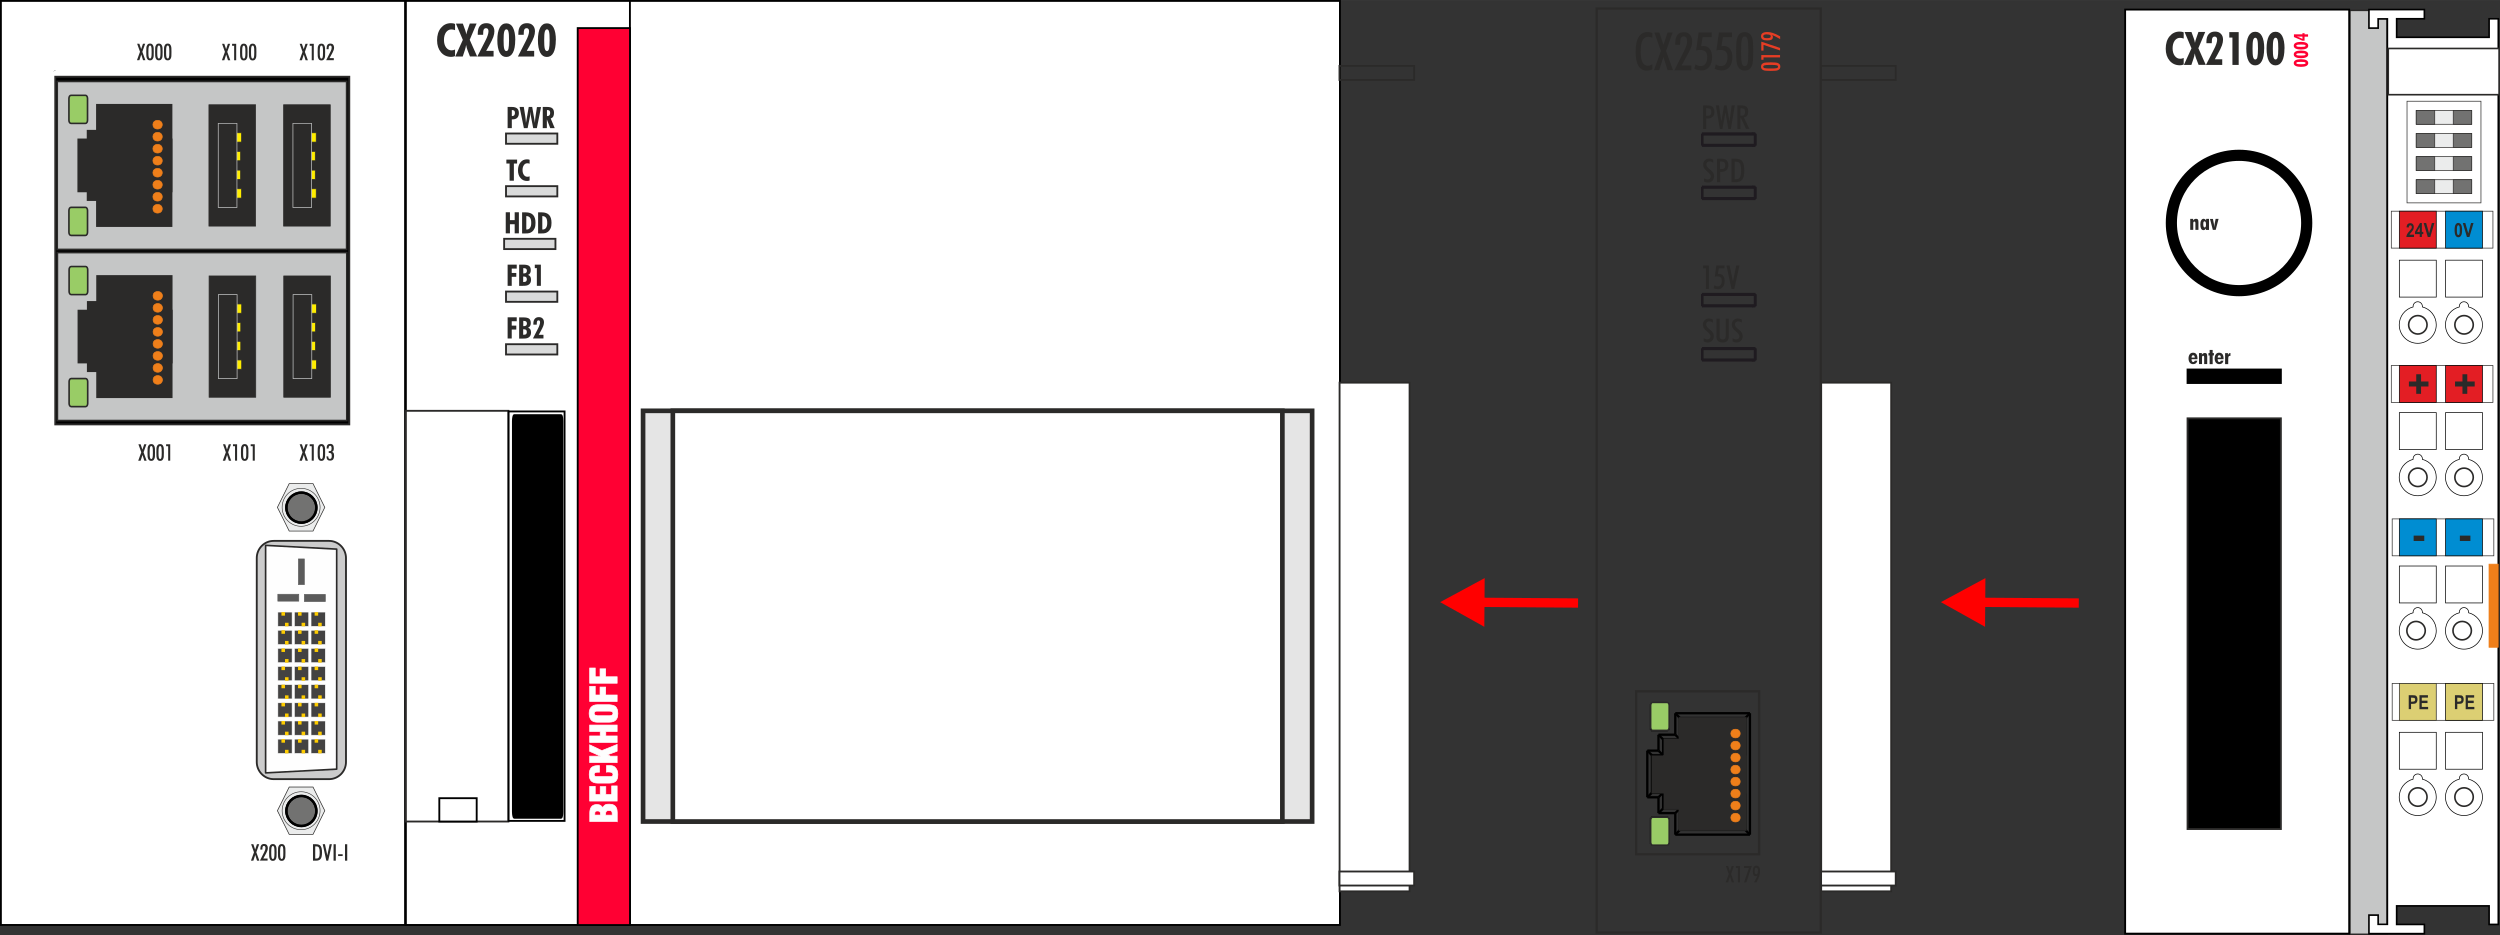 <?xml version="1.0" encoding="UTF-8"?>
<!DOCTYPE svg PUBLIC "-//W3C//DTD SVG 1.1//EN" "http://www.w3.org/Graphics/SVG/1.1/DTD/svg11.dtd">
<!-- Creator: CorelDRAW X6 -->
<svg xmlns="http://www.w3.org/2000/svg" xml:space="preserve" width="267.833mm" height="100.188mm" version="1.1" style="shape-rendering:geometricPrecision; text-rendering:geometricPrecision; image-rendering:optimizeQuality; fill-rule:evenodd; clip-rule:evenodd"
viewBox="0 0 27964 10460"
 xmlns:xlink="http://www.w3.org/1999/xlink">
 <rect x="0" y="0" width="27964" height="10460" fill="#333333" stroke="none"/>
 <defs>
  <style type="text/css">
   <![CDATA[
    .str10 {stroke:#2B2A29;stroke-width:7.956}
    .str9 {stroke:#5B5B5B;stroke-width:7.956}
    .str13 {stroke:#C5C6C6;stroke-width:7.956}
    .str3 {stroke:#EF7F1A;stroke-width:7.956}
    .str8 {stroke:#FEFEFE;stroke-width:7.956}
    .str12 {stroke:black;stroke-width:7.956}
    .str2 {stroke:#2B2A29;stroke-width:18.418}
    .str7 {stroke:#2B2A29;stroke-width:18.418;stroke-linejoin:round}
    .str11 {stroke:black;stroke-width:18.418}
    .str6 {stroke:#2B2A29;stroke-width:20.882}
    .str5 {stroke:black;stroke-width:20.882}
    .str0 {stroke:#2B2A29;stroke-width:26.102}
    .str1 {stroke:black;stroke-width:26.102;stroke-linejoin:bevel}
    .str4 {stroke:#1F1B20;stroke-width:26.102;stroke-linejoin:bevel}
    .str14 {stroke:#2B2A29;stroke-width:52.204}
    .fil0 {fill:none}
    .fil1 {fill:none;fill-rule:nonzero}
    .fil20 {fill:#008DD2}
    .fil2 {fill:#2B2A29}
    .fil9 {fill:#434242}
    .fil11 {fill:#5B5B5B}
    .fil13 {fill:#727271}
    .fil18 {fill:#C5C6C6}
    .fil15 {fill:#D9DADA}
    .fil21 {fill:#DCCF73}
    .fil19 {fill:#E31E24}
    .fil12 {fill:#EBECEC}
    .fil3 {fill:#EF7F1A}
    .fil10 {fill:#FECC00}
    .fil24 {fill:#FFED00}
    .fil17 {fill:black}
    .fil4 {fill:#99CC66}
    .fil7 {fill:#CCCCCC}
    .fil25 {fill:#E5E5E5}
    .fil14 {fill:#FF0033}
    .fil6 {fill:white}
    .fil5 {fill:#E63D24}
    .fil16 {fill:#2B2A29;fill-rule:nonzero}
    .fil22 {fill:black;fill-rule:nonzero}
    .fil27 {fill:red;fill-rule:nonzero}
    .fil26 {fill:#FF0033;fill-rule:nonzero}
    .fil23 {fill:white;fill-rule:nonzero}
    .fil8 {fill:#FEFEFE;fill-rule:nonzero}
   ]]>
  </style>
 </defs>
 <g id="Ebene_x0020_1">
  <g id="_741365616">
   <rect class="fil0 str0" x="17860" y="95" width="2506" height="10336"/>
   <g>
    <line class="fil1 str1" x1="18656" y1="9440" x2="18468" y2= "9440" />
    <line class="fil1 str1" x1="18468" y1="9440" x2="18468" y2= "9148" />
    <line class="fil1 str1" x1="18468" y1="9148" x2="18656" y2= "9148" />
    <line class="fil1 str1" x1="18656" y1="9148" x2="18656" y2= "9440" />
    <line class="fil1 str1" x1="18656" y1="8166" x2="18468" y2= "8166" />
    <line class="fil1 str1" x1="18468" y1="8166" x2="18468" y2= "7874" />
    <line class="fil1 str1" x1="18468" y1="7874" x2="18656" y2= "7874" />
    <line class="fil1 str1" x1="18656" y1="7874" x2="18656" y2= "8166" />
    <line class="fil1 str1" x1="18478" y1="8866" x2="18478" y2= "8448" />
    <line class="fil1 str1" x1="18426" y1="8396" x2="18478" y2= "8448" />
    <line class="fil1 str1" x1="18426" y1="8396" x2="18426" y2= "8918" />
    <line class="fil1 str1" x1="18426" y1="8918" x2="18478" y2= "8866" />
    <line class="fil1 str1" x1="18603" y1="8866" x2="18478" y2= "8866" />
    <line class="fil1 str1" x1="18426" y1="8918" x2="18551" y2= "8918" />
    <line class="fil1 str1" x1="18551" y1="8918" x2="18603" y2= "8866" />
    <line class="fil1 str1" x1="18551" y1="8918" x2="18551" y2= "9095" />
    <line class="fil1 str1" x1="18551" y1="9095" x2="18603" y2= "9043" />
    <line class="fil1 str1" x1="18603" y1="9043" x2="18603" y2= "8866" />
    <line class="fil1 str1" x1="18791" y1="9043" x2="18603" y2= "9043" />
    <line class="fil1 str1" x1="18551" y1="9095" x2="18739" y2= "9095" />
    <line class="fil1 str1" x1="18739" y1="9095" x2="18791" y2= "9043" />
    <line class="fil1 str1" x1="18739" y1="9095" x2="18739" y2= "9336" />
    <line class="fil1 str1" x1="18739" y1="9336" x2="18791" y2= "9283" />
    <line class="fil1 str1" x1="18791" y1="9283" x2="18791" y2= "9043" />
    <line class="fil1 str1" x1="19522" y1="9283" x2="18791" y2= "9283" />
    <line class="fil1 str1" x1="18739" y1="9336" x2="19574" y2= "9336" />
    <line class="fil1 str1" x1="19574" y1="9336" x2="19522" y2= "9283" />
    <line class="fil1 str1" x1="18791" y1="8031" x2="19522" y2= "8031" />
    <line class="fil1 str1" x1="19522" y1="8031" x2="19574" y2= "7978" />
    <line class="fil1 str1" x1="19574" y1="7978" x2="18739" y2= "7978" />
    <line class="fil1 str1" x1="18739" y1="7978" x2="18791" y2= "8031" />
    <line class="fil1 str1" x1="19522" y1="8031" x2="19522" y2= "9283" />
    <line class="fil1 str1" x1="19574" y1="9336" x2="19574" y2= "7978" />
    <line class="fil1 str1" x1="18791" y1="8271" x2="18791" y2= "8031" />
    <line class="fil1 str1" x1="18739" y1="7978" x2="18739" y2= "8218" />
    <line class="fil1 str1" x1="18739" y1="8218" x2="18791" y2= "8271" />
    <line class="fil1 str1" x1="18739" y1="8218" x2="18551" y2= "8218" />
    <line class="fil1 str1" x1="18551" y1="8218" x2="18603" y2= "8271" />
    <line class="fil1 str1" x1="18603" y1="8271" x2="18791" y2= "8271" />
    <line class="fil1 str1" x1="18603" y1="8448" x2="18603" y2= "8271" />
    <line class="fil1 str1" x1="18551" y1="8218" x2="18551" y2= "8396" />
    <line class="fil1 str1" x1="18551" y1="8396" x2="18603" y2= "8448" />
    <line class="fil1 str1" x1="18551" y1="8396" x2="18426" y2= "8396" />
    <line class="fil1 str1" x1="18478" y1="8448" x2="18603" y2= "8448" />
    <g>
     <line class="fil1 str1" x1="18661" y1="9440" x2="18473" y2= "9440" />
     <line class="fil1 str1" x1="18473" y1="9440" x2="18473" y2= "9148" />
     <line class="fil1 str1" x1="18473" y1="9148" x2="18661" y2= "9148" />
     <line class="fil1 str1" x1="18661" y1="9148" x2="18661" y2= "9440" />
     <line class="fil1 str1" x1="18473" y1="8166" x2="18473" y2= "7874" />
     <line class="fil1 str1" x1="18473" y1="7874" x2="18661" y2= "7874" />
     <line class="fil1 str1" x1="18661" y1="7874" x2="18661" y2= "8166" />
     <rect class="fil2 str2" transform="matrix(2.53743E-014 -1 1 2.73727E-014 18786.2 9283.45)" width="1253" height="741"/>
     <rect class="fil2 str2" transform="matrix(2.8705E-014 -1 1 2.42641E-014 18617.8 9048.28)" width="776" height="795"/>
     <rect class="fil2 str2" transform="matrix(3.78088E-014 -1 1 1.84909E-014 18483.4 8866.07)" width="407" height="1044"/>
     <circle class="fil3 str3" transform="matrix(2.45919E-014 -0.929 1 2.64845E-014 19412.6 8607.87)" r="52"/>
     <circle class="fil3 str3" transform="matrix(2.45919E-014 -0.929 1 2.64845E-014 19412.6 8473.53)" r="52"/>
     <circle class="fil3 str3" transform="matrix(2.45919E-014 -0.929 1 2.64845E-014 19412.6 8339.19)" r="52"/>
     <circle class="fil3 str3" transform="matrix(2.45919E-014 -0.929 1 2.64845E-014 19412.6 8204.84)" r="52"/>
     <circle class="fil3 str3" transform="matrix(2.45919E-014 -0.929 1 2.64845E-014 19412.6 8742.21)" r="52"/>
     <circle class="fil3 str3" transform="matrix(2.45919E-014 -0.929 1 2.64845E-014 19412.6 9145.23)" r="52"/>
     <circle class="fil3 str3" transform="matrix(2.45919E-014 -0.929 1 2.64845E-014 19412.6 9010.89)" r="52"/>
     <circle class="fil3 str3" transform="matrix(2.45919E-014 -0.929 1 2.64845E-014 19412.6 8876.55)" r="52"/>
     <path class="fil4 str2" d="M18463 8135l0 -244c0,-19 10,-35 23,-35l162 0c13,0 23,16 23,35l0 244c0,19 -10,35 -23,35l-162 0c-13,0 -23,-16 -23,-35z"/>
     <path class="fil4 str2" d="M18463 9419l0 -244c0,-19 10,-35 23,-35l162 0c13,0 23,16 23,35l0 244c0,19 -10,35 -23,35l-162 0c-13,0 -23,-16 -23,-35z"/>
    </g>
   </g>
   <line class="fil0 str4" x1="19040" y1="1629" x2="19040" y2= "1494" />
   <line class="fil0 str4" x1="19040" y1="1494" x2="19635" y2= "1494" />
   <line class="fil0 str4" x1="19635" y1="1494" x2="19635" y2= "1629" />
   <line class="fil0 str4" x1="19635" y1="1629" x2="19040" y2= "1629" />
   <line class="fil0 str4" x1="19040" y1="2225" x2="19040" y2= "2089" />
   <line class="fil0 str4" x1="19040" y1="2089" x2="19635" y2= "2089" />
   <line class="fil0 str4" x1="19635" y1="2089" x2="19635" y2= "2225" />
   <line class="fil0 str4" x1="19635" y1="2225" x2="19040" y2= "2225" />
   <line class="fil0 str4" x1="19050" y1="2089" x2="19040" y2= "2093" />
   <line class="fil0 str4" x1="19040" y1="2220" x2="19050" y2= "2225" />
   <line class="fil0 str4" x1="19040" y1="1625" x2="19050" y2= "1629" />
   <line class="fil0 str4" x1="19050" y1="1494" x2="19040" y2= "1498" />
   <line class="fil0 str4" x1="19595" y1="2225" x2="19633" y2= "2219" />
   <line class="fil0 str4" x1="19633" y1="2094" x2="19633" y2= "2219" />
   <line class="fil0 str4" x1="19633" y1="2094" x2="19595" y2= "2089" />
   <line class="fil0 str4" x1="19633" y1="1499" x2="19633" y2= "1624" />
   <line class="fil0 str4" x1="19595" y1="1629" x2="19633" y2= "1624" />
   <line class="fil0 str4" x1="19633" y1="1499" x2="19595" y2= "1494" />
   <line class="fil0 str4" x1="19633" y1="2219" x2="19040" y2= "2219" />
   <line class="fil0 str4" x1="19040" y1="2097" x2="19630" y2= "2097" />
   <line class="fil0 str4" x1="19040" y1="2217" x2="19040" y2= "2097" />
   <line class="fil0 str4" x1="19630" y1="2217" x2="19040" y2= "2217" />
   <line class="fil0 str4" x1="19630" y1="2097" x2="19630" y2= "2217" />
   <line class="fil0 str4" x1="19040" y1="2094" x2="19633" y2= "2094" />
   <line class="fil0 str4" x1="19040" y1="2097" x2="19040" y2= "2096" />
   <line class="fil0 str4" x1="19633" y1="2094" x2="19630" y2= "2097" />
   <line class="fil0 str4" x1="19633" y1="2219" x2="19630" y2= "2217" />
   <line class="fil0 str4" x1="19040" y1="2217" x2="19040" y2= "2217" />
   <line class="fil0 str4" x1="19633" y1="1499" x2="19630" y2= "1502" />
   <line class="fil0 str4" x1="19630" y1="1502" x2="19630" y2= "1621" />
   <line class="fil0 str4" x1="19633" y1="1624" x2="19630" y2= "1621" />
   <line class="fil0 str4" x1="19040" y1="1502" x2="19630" y2= "1502" />
   <line class="fil0 str4" x1="19040" y1="1621" x2="19040" y2= "1502" />
   <line class="fil0 str4" x1="19630" y1="1621" x2="19040" y2= "1621" />
   <line class="fil0 str4" x1="19040" y1="1499" x2="19633" y2= "1499" />
   <line class="fil0 str4" x1="19040" y1="1502" x2="19040" y2= "1501" />
   <line class="fil0 str4" x1="19633" y1="1624" x2="19040" y2= "1624" />
   <line class="fil0 str4" x1="19040" y1="1622" x2="19040" y2= "1621" />
   <line class="fil0 str4" x1="19633" y1="1577" x2="19635" y2= "1577" />
   <line class="fil0 str4" x1="19618" y1="2221" x2="19618" y2= "2225" />
   <line class="fil0 str4" x1="19608" y1="1629" x2="19606" y2= "1628" />
   <line class="fil0 str4" x1="19633" y1="2123" x2="19635" y2= "2123" />
   <line class="fil0 str4" x1="19635" y1="2164" x2="19633" y2= "2164" />
   <line class="fil0 str4" x1="19633" y1="2206" x2="19635" y2= "2206" />
   <path class="fil2" d="M19085 1295l13 0c16,0 27,-3 34,-10 7,-7 10,-18 10,-33 0,-15 -4,-25 -11,-32 -7,-6 -19,-10 -36,-10l-11 0 0 84zm-35 147l0 0 0 -263 43 0c16,0 28,1 37,3 9,2 17,6 23,11 8,6 14,15 18,25 4,10 6,22 6,34 0,24 -7,42 -21,55 -14,12 -34,19 -61,19 -3,0 -5,0 -6,0 -1,0 -3,0 -4,0l0 116 -35 0zm187 0l0 0 -44 -263 35 0 26 180 31 -180 29 0 31 180 25 -180 35 0 -44 263 -29 0 -32 -186 -33 186 -29 0zm231 -148l0 0 11 0c14,0 25,-3 31,-10 6,-7 9,-19 9,-36 0,-14 -3,-24 -9,-29 -6,-5 -16,-8 -32,-8l-10 0 0 83zm0 20l0 0 0 128 -35 0 0 -263 43 0c28,0 49,5 61,16 12,11 18,28 18,53 0,19 -4,35 -12,45 -8,11 -21,17 -37,19l62 129 -38 0 -60 -128 -1 0z"/>
   <path class="fil2" d="M19057 1992c8,5 16,9 23,11 7,2 14,4 20,4 11,0 19,-3 26,-9 6,-6 10,-15 10,-25 0,-15 -12,-33 -37,-53 -3,-2 -5,-4 -6,-5 -16,-13 -26,-25 -33,-36 -6,-11 -9,-23 -9,-37 0,-20 6,-36 19,-49 13,-13 28,-20 47,-20 8,0 16,1 24,3 8,2 15,5 22,9l0 35c-7,-5 -14,-8 -20,-11 -7,-2 -13,-4 -19,-4 -11,0 -20,3 -27,10 -7,7 -10,15 -10,26 0,15 13,33 39,54 2,2 4,3 6,4 15,12 26,24 32,35 6,11 9,24 9,38 0,20 -6,37 -19,50 -13,13 -29,20 -49,20 -7,0 -15,-1 -22,-3 -8,-2 -15,-5 -23,-10l0 -36zm184 -101l0 0 13 0c16,0 27,-3 34,-10 7,-7 10,-18 10,-33 0,-15 -4,-25 -11,-32 -7,-6 -19,-10 -36,-10l-11 0 0 84zm-35 147l0 0 0 -263 43 0c16,0 28,1 37,3 9,2 17,6 23,11 8,6 14,15 18,25 4,10 6,22 6,34 0,24 -7,42 -21,55 -14,12 -34,19 -61,19 -3,0 -5,0 -6,0 -1,0 -3,0 -4,0l0 116 -35 0zm197 -34l0 0 18 0c20,0 34,-7 42,-22 8,-14 12,-40 12,-76 0,-36 -4,-62 -12,-76 -8,-14 -22,-21 -42,-21l-18 0 0 196zm-36 34l0 0 0 -263 47 0c36,0 61,10 75,29 15,20 22,54 22,102 0,48 -7,82 -22,102 -15,20 -40,30 -75,30l-47 0z"/>
   <path class="fil2" d="M19082 3232l0 -231 -32 0 0 -32 65 0 0 263 -33 0zm95 -41l0 0c6,4 11,7 17,9 6,2 12,3 18,3 16,0 27,-5 35,-16 8,-11 12,-27 12,-48 0,-16 -4,-28 -12,-36 -8,-8 -20,-12 -36,-12 -6,0 -12,0 -16,1 -5,1 -9,1 -14,3l17 -126 92 0 0 32 -64 0 -10 64c3,-1 7,-1 9,-1 3,0 5,0 7,0 18,0 32,7 43,21 11,14 16,33 16,56 0,30 -7,53 -20,69 -13,17 -32,25 -55,25 -9,0 -17,-1 -25,-3 -8,-2 -16,-5 -23,-9l9 -31zm221 41l0 0 -30 0 -57 -263 36 0 37 178 37 -178 36 0 -58 263z"/>
   <path class="fil2" d="M19054 3781c8,5 16,9 23,11 7,2 14,4 20,4 11,0 19,-3 26,-9 6,-6 10,-15 10,-25 0,-15 -12,-33 -37,-53 -3,-2 -5,-4 -6,-5 -16,-13 -26,-25 -33,-36 -6,-11 -9,-23 -9,-37 0,-20 6,-36 19,-49 13,-13 28,-20 47,-20 8,0 16,1 24,3 8,2 15,5 22,9l0 35c-7,-5 -14,-8 -20,-11 -7,-2 -13,-4 -19,-4 -11,0 -20,3 -27,10 -7,7 -10,15 -10,26 0,15 13,33 39,54 2,2 4,3 6,4 15,12 26,24 32,35 6,11 9,24 9,38 0,20 -6,37 -19,50 -13,13 -29,20 -49,20 -7,0 -15,-1 -22,-3 -8,-2 -15,-5 -23,-10l0 -36zm146 -24l0 0 0 -193 35 0 0 196c0,13 3,22 8,28 6,6 14,9 26,9 12,0 20,-3 26,-9 6,-6 8,-15 8,-28l0 -196 35 0 0 193c0,25 -6,44 -17,56 -11,12 -29,18 -53,18 -24,0 -41,-6 -53,-18 -11,-12 -17,-30 -17,-56zm177 24l0 0c8,5 16,9 23,11 7,2 14,4 20,4 11,0 19,-3 26,-9 6,-6 10,-15 10,-25 0,-15 -12,-33 -37,-53 -3,-2 -5,-4 -6,-5 -16,-13 -26,-25 -33,-36 -6,-11 -9,-23 -9,-37 0,-20 6,-36 19,-49 13,-13 28,-20 47,-20 8,0 16,1 24,3 8,2 15,5 22,9l0 35c-7,-5 -13,-8 -20,-11 -7,-2 -13,-4 -19,-4 -11,0 -20,3 -27,10 -7,7 -10,15 -10,26 0,15 13,33 39,54 2,2 4,3 6,4 15,12 26,24 32,35 6,11 9,24 9,38 0,20 -6,37 -19,50 -13,13 -29,20 -49,20 -7,0 -15,-1 -22,-3 -8,-2 -15,-5 -23,-10l0 -36z"/>
   <path class="fil2" d="M19303 9870l34 -94 -32 -90 25 0 20 60 20 -60 25 0 -32 90 34 94 -26 0 -20 -64 -21 64 -26 0zm137 0l0 0 0 -162 -23 0 0 -22 46 0 0 184 -23 0zm68 0l0 0 55 -162 -56 0 0 -22 88 0 -61 184 -25 0zm157 -127l0 0c0,-13 -2,-22 -5,-28 -3,-6 -8,-9 -15,-9 -6,0 -11,3 -14,9 -3,6 -4,15 -4,28 0,14 1,23 4,28 3,5 8,8 14,8 7,0 11,-3 14,-9 3,-6 4,-15 4,-28zm-4 48l0 0c-3,3 -6,6 -10,7 -3,2 -7,2 -11,2 -12,0 -21,-4 -26,-13 -5,-9 -8,-23 -8,-43 0,-21 3,-36 10,-46 7,-10 17,-15 31,-15 14,0 24,5 31,16 7,10 10,26 10,47 0,17 -3,34 -8,51 -6,18 -17,42 -33,72l-27 0c12,-21 20,-36 26,-48 6,-11 11,-22 15,-31z"/>
   <path class="fil2" d="M18482 775c-9,5 -19,9 -28,11 -10,2 -20,4 -31,4 -43,0 -75,-18 -96,-53 -21,-35 -32,-88 -32,-159 0,-72 11,-127 34,-164 23,-37 56,-56 101,-56 10,0 19,1 28,3 9,2 17,5 25,8l0 54c-8,-4 -16,-7 -23,-9 -7,-2 -14,-3 -21,-3 -30,0 -52,13 -66,40 -14,26 -21,68 -21,126 0,54 7,94 20,119 13,26 34,39 61,39 8,0 16,-1 24,-4 8,-3 17,-7 26,-12l0 55zm19 9l0 0 77 -214 -73 -206 56 0 46 138 45 -138 57 0 -73 206 77 214 -60 0 -47 -146 -47 146 -59 0zm229 0l0 0 112 -223c10,-20 17,-38 22,-54 5,-16 7,-31 7,-45 0,-19 -3,-32 -9,-41 -6,-9 -16,-14 -29,-14 -14,0 -25,6 -31,18 -6,12 -9,32 -9,61l0 15 -53 0c0,-3 -1,-5 -1,-8 0,-3 0,-7 0,-13 0,-40 8,-70 24,-90 16,-20 40,-30 72,-30 29,0 52,9 68,28 17,18 25,44 25,76 0,19 -3,39 -10,59 -6,20 -17,44 -33,72l-75 137 109 0 0 54 -191 0zm236 -65l0 0c9,7 18,11 27,15 9,3 19,5 28,5 25,0 44,-9 56,-26 12,-17 19,-43 19,-77 0,-26 -6,-45 -19,-58 -13,-13 -32,-19 -57,-19 -10,0 -19,0 -26,1 -7,1 -15,2 -22,4l28 -201 147 0 0 52 -102 0 -16 102c6,-1 11,-2 15,-2 4,0 8,-1 12,-1 29,0 52,11 69,34 17,22 26,52 26,89 0,47 -11,84 -32,111 -21,27 -51,40 -89,40 -14,0 -27,-2 -40,-5 -13,-3 -25,-8 -38,-15l14 -50zm227 0l0 0c9,7 18,11 27,15 9,3 19,5 28,5 25,0 44,-9 56,-26 12,-17 19,-43 19,-77 0,-26 -6,-45 -19,-58 -13,-13 -32,-19 -57,-19 -10,0 -19,0 -26,1 -7,1 -15,2 -22,4l28 -201 147 0 0 52 -102 0 -16 102c6,-1 11,-2 15,-2 4,0 8,-1 12,-1 29,0 52,11 69,34 17,22 26,52 26,89 0,47 -11,84 -32,111 -21,27 -51,40 -89,40 -14,0 -27,-2 -40,-5 -13,-3 -25,-8 -38,-15l14 -50zm282 -145l0 0c0,70 3,115 9,135 6,21 16,31 32,31 15,0 26,-10 31,-30 6,-20 9,-65 9,-136 0,-71 -3,-116 -9,-136 -6,-20 -16,-30 -31,-30 -15,0 -26,10 -32,31 -6,21 -9,66 -9,135zm-55 1l0 0c0,-46 1,-80 3,-104 2,-23 6,-41 11,-53 8,-21 19,-36 32,-45 13,-9 30,-14 50,-14 20,0 37,5 50,14 13,9 23,25 32,45 5,12 8,30 10,53 2,23 3,58 3,103 0,45 -1,80 -3,103 -2,23 -6,41 -10,53 -8,21 -19,36 -32,45 -13,9 -29,14 -50,14 -20,0 -37,-5 -50,-14 -13,-9 -24,-24 -32,-45 -5,-12 -9,-29 -11,-52 -2,-23 -3,-58 -3,-103z"/>
   <path class="fil5" d="M19806 766c35,0 57,-1 68,-4 10,-3 15,-8 15,-16 0,-8 -5,-13 -15,-16 -10,-3 -33,-4 -68,-4 -35,0 -58,1 -68,4 -10,3 -15,8 -15,16 0,8 5,13 15,16 10,3 33,4 68,4zm0 27l0 0c-23,0 -40,-1 -52,-2 -12,-1 -20,-3 -26,-5 -10,-4 -18,-9 -23,-16 -5,-6 -7,-15 -7,-25 0,-10 2,-18 7,-25 5,-6 12,-12 23,-16 6,-2 15,-4 27,-5 12,-1 29,-2 52,-2 23,0 40,1 51,2 12,1 20,3 26,5 10,4 18,9 23,16 5,6 7,15 7,25 0,10 -2,18 -7,25 -5,6 -12,12 -23,16 -6,3 -15,4 -26,5 -12,1 -29,2 -52,2zm105 -151l0 0 -185 0 0 26 -25 0 0 -52 210 0 0 26zm0 -78l0 0 -185 -62 0 64 -25 0 0 -100 210 70 0 29zm-146 -180l0 0c-15,0 -25,2 -32,5 -7,3 -10,9 -10,17 0,7 3,12 10,16 7,3 17,5 32,5 16,0 26,-2 33,-5 6,-3 9,-9 9,-16 0,-7 -3,-13 -10,-16 -7,-3 -17,-5 -32,-5zm55 5l0 0c4,4 6,7 8,11 2,4 3,8 3,13 0,14 -5,24 -15,30 -10,6 -26,9 -49,9 -24,0 -41,-4 -52,-11 -11,-8 -17,-20 -17,-36 0,-16 6,-27 18,-35 12,-8 30,-12 54,-12 19,0 39,3 59,10 20,6 48,19 83,38l0 31c-23,-13 -42,-23 -55,-30 -13,-7 -25,-13 -36,-17z"/>
   <rect class="fil0 str0" x="18301" y="7733" width="1376" height="1822"/>
   <line class="fil0 str4" x1="19040" y1="3425" x2="19040" y2= "3289" />
   <line class="fil0 str4" x1="19040" y1="3289" x2="19635" y2= "3289" />
   <line class="fil0 str4" x1="19635" y1="3289" x2="19635" y2= "3425" />
   <line class="fil0 str4" x1="19635" y1="3425" x2="19040" y2= "3425" />
   <line class="fil0 str4" x1="19050" y1="3289" x2="19040" y2= "3294" />
   <line class="fil0 str4" x1="19040" y1="3421" x2="19050" y2= "3425" />
   <line class="fil0 str4" x1="19595" y1="3425" x2="19633" y2= "3420" />
   <line class="fil0 str4" x1="19633" y1="3295" x2="19633" y2= "3420" />
   <line class="fil0 str4" x1="19633" y1="3295" x2="19595" y2= "3289" />
   <line class="fil0 str4" x1="19633" y1="3420" x2="19040" y2= "3420" />
   <line class="fil0 str4" x1="19040" y1="3297" x2="19630" y2= "3297" />
   <line class="fil0 str4" x1="19040" y1="3417" x2="19040" y2= "3297" />
   <line class="fil0 str4" x1="19630" y1="3417" x2="19040" y2= "3417" />
   <line class="fil0 str4" x1="19630" y1="3297" x2="19630" y2= "3417" />
   <line class="fil0 str4" x1="19040" y1="3295" x2="19633" y2= "3295" />
   <line class="fil0 str4" x1="19040" y1="3297" x2="19040" y2= "3297" />
   <line class="fil0 str4" x1="19633" y1="3295" x2="19630" y2= "3297" />
   <line class="fil0 str4" x1="19633" y1="3420" x2="19630" y2= "3417" />
   <line class="fil0 str4" x1="19040" y1="3418" x2="19040" y2= "3417" />
   <line class="fil0 str4" x1="19618" y1="3422" x2="19618" y2= "3425" />
   <line class="fil0 str4" x1="19633" y1="3323" x2="19635" y2= "3323" />
   <line class="fil0 str4" x1="19635" y1="3365" x2="19633" y2= "3365" />
   <line class="fil0 str4" x1="19633" y1="3407" x2="19635" y2= "3407" />
   <line class="fil0 str4" x1="19040" y1="4031" x2="19040" y2= "3895" />
   <line class="fil0 str4" x1="19040" y1="3895" x2="19635" y2= "3895" />
   <line class="fil0 str4" x1="19635" y1="3895" x2="19635" y2= "4031" />
   <line class="fil0 str4" x1="19635" y1="4031" x2="19040" y2= "4031" />
   <line class="fil0 str4" x1="19050" y1="3895" x2="19040" y2= "3899" />
   <line class="fil0 str4" x1="19040" y1="4026" x2="19050" y2= "4031" />
   <line class="fil0 str4" x1="19595" y1="4031" x2="19633" y2= "4026" />
   <line class="fil0 str4" x1="19633" y1="3900" x2="19633" y2= "4026" />
   <line class="fil0 str4" x1="19633" y1="3900" x2="19595" y2= "3895" />
   <line class="fil0 str4" x1="19633" y1="4026" x2="19040" y2= "4026" />
   <line class="fil0 str4" x1="19040" y1="3903" x2="19630" y2= "3903" />
   <line class="fil0 str4" x1="19040" y1="4023" x2="19040" y2= "3903" />
   <line class="fil0 str4" x1="19630" y1="4023" x2="19040" y2= "4023" />
   <line class="fil0 str4" x1="19630" y1="3903" x2="19630" y2= "4023" />
   <line class="fil0 str4" x1="19040" y1="3900" x2="19633" y2= "3900" />
   <line class="fil0 str4" x1="19040" y1="3903" x2="19040" y2= "3902" />
   <line class="fil0 str4" x1="19633" y1="3900" x2="19630" y2= "3903" />
   <line class="fil0 str4" x1="19633" y1="4026" x2="19630" y2= "4023" />
   <line class="fil0 str4" x1="19040" y1="4023" x2="19040" y2= "4023" />
   <line class="fil0 str4" x1="19618" y1="4028" x2="19618" y2= "4031" />
   <line class="fil0 str4" x1="19633" y1="3929" x2="19635" y2= "3929" />
   <line class="fil0 str4" x1="19635" y1="3971" x2="19633" y2= "3971" />
   <line class="fil0 str4" x1="19633" y1="4012" x2="19635" y2= "4012" />
  </g>
  <rect class="fil6 str5" x="10" y="10" width="4521" height="10336"/>
  <path class="fil7 str6" d="M3061 6050l620 0c104,0 189,87 189,192l0 2281c0,106 -85,192 -189,192l-620 0c-104,0 -189,-87 -189,-192l0 -2281c0,-106 85,-192 189,-192z"/>
  <g id="_741413536">
   <path class="fil8 str7" d="M3766 8602l0 -2460 -795 -42 0 2545 795 -42zm0 -1230m-398 -1251m-398 1251m398 1251"/>
   <g>
    <g>
     <rect class="fil9 str8" transform="matrix(2.01759E-014 -0.762 -0.762 -2.01759E-014 3452.88 7614.55)" width="209" height="209"/>
     <rect class="fil10" transform="matrix(1.0088E-014 -0.381 -0.381 -1.0088E-014 3373.35 7495.24)" width="104" height="104"/>
     <rect class="fil10" transform="matrix(1.0088E-014 -0.381 -0.381 -1.0088E-014 3413.11 7614.55)" width="104" height="104"/>
    </g>
    <g>
     <rect class="fil9 str8" transform="matrix(2.01759E-014 -0.762 -0.762 -2.01759E-014 3452.88 7411.54)" width="209" height="209"/>
     <rect class="fil10" transform="matrix(1.0088E-014 -0.381 -0.381 -1.0088E-014 3373.35 7292.23)" width="104" height="104"/>
     <rect class="fil10" transform="matrix(1.0088E-014 -0.381 -0.381 -1.0088E-014 3413.11 7411.54)" width="104" height="104"/>
    </g>
    <g>
     <rect class="fil9 str8" transform="matrix(2.01759E-014 -0.762 -0.762 -2.01759E-014 3452.88 7208.52)" width="209" height="209"/>
     <rect class="fil10" transform="matrix(1.0088E-014 -0.381 -0.381 -1.0088E-014 3373.35 7089.22)" width="104" height="104"/>
     <rect class="fil10" transform="matrix(1.0088E-014 -0.381 -0.381 -1.0088E-014 3413.11 7208.52)" width="104" height="104"/>
    </g>
    <g>
     <rect class="fil9 str8" transform="matrix(2.01759E-014 -0.762 -0.762 -2.01759E-014 3452.88 7005.51)" width="209" height="209"/>
     <rect class="fil10" transform="matrix(1.0088E-014 -0.381 -0.381 -1.0088E-014 3373.35 6886.2)" width="104" height="104"/>
     <rect class="fil10" transform="matrix(1.0088E-014 -0.381 -0.381 -1.0088E-014 3413.11 7005.51)" width="104" height="104"/>
    </g>
    <g>
     <rect class="fil9 str8" transform="matrix(2.01759E-014 -0.762 -0.762 -2.01759E-014 3452.88 8426.59)" width="209" height="209"/>
     <rect class="fil10" transform="matrix(1.0088E-014 -0.381 -0.381 -1.0088E-014 3373.35 8307.28)" width="104" height="104"/>
     <rect class="fil10" transform="matrix(1.0088E-014 -0.381 -0.381 -1.0088E-014 3413.11 8426.59)" width="104" height="104"/>
    </g>
    <g>
     <rect class="fil9 str8" transform="matrix(2.01759E-014 -0.762 -0.762 -2.01759E-014 3452.88 8223.59)" width="209" height="209"/>
     <rect class="fil10" transform="matrix(1.0088E-014 -0.381 -0.381 -1.0088E-014 3373.35 8104.28)" width="104" height="104"/>
     <rect class="fil10" transform="matrix(1.0088E-014 -0.381 -0.381 -1.0088E-014 3413.11 8223.59)" width="104" height="104"/>
    </g>
    <g>
     <rect class="fil9 str8" transform="matrix(2.01759E-014 -0.762 -0.762 -2.01759E-014 3452.88 8020.57)" width="209" height="209"/>
     <rect class="fil10" transform="matrix(1.0088E-014 -0.381 -0.381 -1.0088E-014 3373.35 7901.27)" width="104" height="104"/>
     <rect class="fil10" transform="matrix(1.0088E-014 -0.381 -0.381 -1.0088E-014 3413.11 8020.57)" width="104" height="104"/>
    </g>
    <g>
     <rect class="fil9 str8" transform="matrix(2.01759E-014 -0.762 -0.762 -2.01759E-014 3452.88 7817.56)" width="209" height="209"/>
     <rect class="fil10" transform="matrix(1.0088E-014 -0.381 -0.381 -1.0088E-014 3373.35 7698.25)" width="104" height="104"/>
     <rect class="fil10" transform="matrix(1.0088E-014 -0.381 -0.381 -1.0088E-014 3413.11 7817.56)" width="104" height="104"/>
    </g>
   </g>
   <g>
    <g>
     <rect class="fil9 str8" transform="matrix(2.01759E-014 -0.762 -0.762 -2.01759E-014 3267.29 7614.55)" width="209" height="209"/>
     <rect class="fil10" transform="matrix(1.0088E-014 -0.381 -0.381 -1.0088E-014 3187.76 7495.24)" width="104" height="104"/>
     <rect class="fil10" transform="matrix(1.0088E-014 -0.381 -0.381 -1.0088E-014 3227.53 7614.55)" width="104" height="104"/>
    </g>
    <g>
     <rect class="fil9 str8" transform="matrix(2.01759E-014 -0.762 -0.762 -2.01759E-014 3267.29 7411.54)" width="209" height="209"/>
     <rect class="fil10" transform="matrix(1.0088E-014 -0.381 -0.381 -1.0088E-014 3187.76 7292.23)" width="104" height="104"/>
     <rect class="fil10" transform="matrix(1.0088E-014 -0.381 -0.381 -1.0088E-014 3227.53 7411.54)" width="104" height="104"/>
    </g>
    <g>
     <rect class="fil9 str8" transform="matrix(2.01759E-014 -0.762 -0.762 -2.01759E-014 3267.29 7208.52)" width="209" height="209"/>
     <rect class="fil10" transform="matrix(1.0088E-014 -0.381 -0.381 -1.0088E-014 3187.76 7089.22)" width="104" height="104"/>
     <rect class="fil10" transform="matrix(1.0088E-014 -0.381 -0.381 -1.0088E-014 3227.53 7208.52)" width="104" height="104"/>
    </g>
    <g>
     <rect class="fil9 str8" transform="matrix(2.01759E-014 -0.762 -0.762 -2.01759E-014 3267.29 7005.51)" width="209" height="209"/>
     <rect class="fil10" transform="matrix(1.0088E-014 -0.381 -0.381 -1.0088E-014 3187.76 6886.2)" width="104" height="104"/>
     <rect class="fil10" transform="matrix(1.0088E-014 -0.381 -0.381 -1.0088E-014 3227.53 7005.51)" width="104" height="104"/>
    </g>
    <g>
     <rect class="fil9 str8" transform="matrix(2.01759E-014 -0.762 -0.762 -2.01759E-014 3267.29 8426.59)" width="209" height="209"/>
     <rect class="fil10" transform="matrix(1.0088E-014 -0.381 -0.381 -1.0088E-014 3187.76 8307.28)" width="104" height="104"/>
     <rect class="fil10" transform="matrix(1.0088E-014 -0.381 -0.381 -1.0088E-014 3227.53 8426.59)" width="104" height="104"/>
    </g>
    <g>
     <rect class="fil9 str8" transform="matrix(2.01759E-014 -0.762 -0.762 -2.01759E-014 3267.29 8223.59)" width="209" height="209"/>
     <rect class="fil10" transform="matrix(1.0088E-014 -0.381 -0.381 -1.0088E-014 3187.76 8104.28)" width="104" height="104"/>
     <rect class="fil10" transform="matrix(1.0088E-014 -0.381 -0.381 -1.0088E-014 3227.53 8223.59)" width="104" height="104"/>
    </g>
    <g>
     <rect class="fil9 str8" transform="matrix(2.01759E-014 -0.762 -0.762 -2.01759E-014 3267.29 8020.57)" width="209" height="209"/>
     <rect class="fil10" transform="matrix(1.0088E-014 -0.381 -0.381 -1.0088E-014 3187.76 7901.27)" width="104" height="104"/>
     <rect class="fil10" transform="matrix(1.0088E-014 -0.381 -0.381 -1.0088E-014 3227.53 8020.57)" width="104" height="104"/>
    </g>
    <g>
     <rect class="fil9 str8" transform="matrix(2.01759E-014 -0.762 -0.762 -2.01759E-014 3267.29 7817.56)" width="209" height="209"/>
     <rect class="fil10" transform="matrix(1.0088E-014 -0.381 -0.381 -1.0088E-014 3187.76 7698.25)" width="104" height="104"/>
     <rect class="fil10" transform="matrix(1.0088E-014 -0.381 -0.381 -1.0088E-014 3227.53 7817.56)" width="104" height="104"/>
    </g>
   </g>
   <g>
    <g>
     <rect class="fil9 str8" transform="matrix(2.01759E-014 -0.762 -0.762 -2.01759E-014 3638.47 7614.55)" width="209" height="209"/>
     <rect class="fil10" transform="matrix(1.0088E-014 -0.381 -0.381 -1.0088E-014 3558.93 7495.24)" width="104" height="104"/>
     <rect class="fil10" transform="matrix(1.0088E-014 -0.381 -0.381 -1.0088E-014 3598.7 7614.55)" width="104" height="104"/>
    </g>
    <g>
     <rect class="fil9 str8" transform="matrix(2.01759E-014 -0.762 -0.762 -2.01759E-014 3638.47 7411.54)" width="209" height="209"/>
     <rect class="fil10" transform="matrix(1.0088E-014 -0.381 -0.381 -1.0088E-014 3558.93 7292.23)" width="104" height="104"/>
     <rect class="fil10" transform="matrix(1.0088E-014 -0.381 -0.381 -1.0088E-014 3598.7 7411.54)" width="104" height="104"/>
    </g>
    <g>
     <rect class="fil9 str8" transform="matrix(2.01759E-014 -0.762 -0.762 -2.01759E-014 3638.47 7208.52)" width="209" height="209"/>
     <rect class="fil10" transform="matrix(1.0088E-014 -0.381 -0.381 -1.0088E-014 3558.93 7089.22)" width="104" height="104"/>
     <rect class="fil10" transform="matrix(1.0088E-014 -0.381 -0.381 -1.0088E-014 3598.7 7208.52)" width="104" height="104"/>
    </g>
    <g>
     <rect class="fil9 str8" transform="matrix(2.01759E-014 -0.762 -0.762 -2.01759E-014 3638.47 7005.51)" width="209" height="209"/>
     <rect class="fil10" transform="matrix(1.0088E-014 -0.381 -0.381 -1.0088E-014 3558.93 6886.2)" width="104" height="104"/>
     <rect class="fil10" transform="matrix(1.0088E-014 -0.381 -0.381 -1.0088E-014 3598.7 7005.51)" width="104" height="104"/>
    </g>
    <g>
     <rect class="fil9 str8" transform="matrix(2.01759E-014 -0.762 -0.762 -2.01759E-014 3638.47 8426.59)" width="209" height="209"/>
     <rect class="fil10" transform="matrix(1.0088E-014 -0.381 -0.381 -1.0088E-014 3558.93 8307.28)" width="104" height="104"/>
     <rect class="fil10" transform="matrix(1.0088E-014 -0.381 -0.381 -1.0088E-014 3598.7 8426.59)" width="104" height="104"/>
    </g>
    <g>
     <rect class="fil9 str8" transform="matrix(2.01759E-014 -0.762 -0.762 -2.01759E-014 3638.47 8223.59)" width="209" height="209"/>
     <rect class="fil10" transform="matrix(1.0088E-014 -0.381 -0.381 -1.0088E-014 3558.93 8104.28)" width="104" height="104"/>
     <rect class="fil10" transform="matrix(1.0088E-014 -0.381 -0.381 -1.0088E-014 3598.7 8223.59)" width="104" height="104"/>
    </g>
    <g>
     <rect class="fil9 str8" transform="matrix(2.01759E-014 -0.762 -0.762 -2.01759E-014 3638.47 8020.57)" width="209" height="209"/>
     <rect class="fil10" transform="matrix(1.0088E-014 -0.381 -0.381 -1.0088E-014 3558.93 7901.27)" width="104" height="104"/>
     <rect class="fil10" transform="matrix(1.0088E-014 -0.381 -0.381 -1.0088E-014 3598.7 8020.57)" width="104" height="104"/>
    </g>
    <g>
     <rect class="fil9 str8" transform="matrix(2.01759E-014 -0.762 -0.762 -2.01759E-014 3638.47 7817.56)" width="209" height="209"/>
     <rect class="fil10" transform="matrix(1.0088E-014 -0.381 -0.381 -1.0088E-014 3558.93 7698.25)" width="104" height="104"/>
     <rect class="fil10" transform="matrix(1.0088E-014 -0.381 -0.381 -1.0088E-014 3598.7 7817.56)" width="104" height="104"/>
    </g>
   </g>
   <rect class="fil11 str9" transform="matrix(3.95852E-014 -1 1 1.76028E-014 3405.16 6727.4)" width="77.941" height="233.31"/>
   <rect class="fil11 str9" transform="matrix(4.06954E-014 -1 1 1.73807E-014 3108.22 6723.69)" width="76.082" height="233.31"/>
   <rect class="fil11 str9" transform="matrix(1.24957E-014 -1 1 5.55724E-014 3338.64 6538.89)" width="286.59" height="64.952"/>
  </g>
  <g id="_740109328">
   <polygon class="fil12 str10" points="3103,5675 3169,5542 3235,5409 3368,5409 3501,5409 3567,5542 3633,5675 3567,5807 3501,5940 3368,5940 3235,5940 3169,5807 "/>
   <circle class="fil0 str10" transform="matrix(2.1521E-014 -0.813 0.813 2.1521E-014 3368.04 5674.57)" r="261"/>
   <circle class="fil13 str10" transform="matrix(1.61407E-014 -0.609 0.609 1.61407E-014 3368.04 5674.57)" r="261"/>
  </g>
  <g id="_740110288">
   <polygon class="fil12 str10" points="3103,9068 3169,8936 3235,8803 3368,8803 3501,8803 3567,8936 3633,9068 3567,9201 3501,9333 3368,9333 3235,9333 3169,9201 "/>
   <circle class="fil0 str10" transform="matrix(2.1521E-014 -0.813 0.813 2.1521E-014 3368.04 9068.2)" r="261"/>
   <circle class="fil13 str10" transform="matrix(1.61407E-014 -0.609 0.609 1.61407E-014 3368.04 9068.2)" r="261"/>
  </g>
  <rect class="fil6 str5" x="4547" y="10" width="10441" height="10336"/>
  <rect class="fil6 str5" x="4540" y="10" width="2506" height="10336"/>
  <rect class="fil14 str5" x="6462" y="314" width="585" height="10033"/>
  <rect class="fil15 str6" x="5660" y="2082" width="574" height="115"/>
  <rect class="fil15 str6" x="5660" y="1493" width="574" height="115"/>
  <rect class="fil15 str6" x="5660" y="3850" width="574" height="115"/>
  <rect class="fil15 str6" x="5660" y="3261" width="574" height="115"/>
  <polygon class="fil16" points="5678,3197 5678,2960 5780,2960 5780,3004 5724,3004 5724,3053 5775,3053 5775,3096 5724,3096 5724,3197 "/>
  <path id="1" class="fil16" d="M5853 3058l5 0c12,0 21,-2 27,-7 6,-5 9,-12 9,-22 0,-10 -3,-18 -9,-23 -6,-5 -15,-7 -27,-7l-5 0 0 60zm0 96c1,0 2,0 3,0 1,0 3,0 3,0 12,0 21,-2 26,-7 5,-5 8,-13 8,-23 0,-11 -3,-19 -8,-24 -6,-5 -15,-7 -27,-7l-6 0 0 62zm-46 42l0 -236 46 0c31,0 53,5 65,14 13,10 19,26 19,49 0,13 -2,23 -7,32 -5,8 -12,15 -23,20 11,4 20,11 25,19 5,9 8,20 8,35 0,11 -2,20 -5,29 -4,9 -9,16 -16,22 -7,6 -15,10 -25,13 -10,3 -25,4 -45,4l-44 0z"/>
  <polygon id="2" class="fil16" points="6005,3197 6005,2999 5982,2999 5982,2960 6050,2960 6050,3197 "/>
  <path class="fil16" d="M5724 1298c1,0 1,0 2,0 1,0 2,0 3,0 10,0 18,-3 23,-9 5,-6 8,-14 8,-25 0,-11 -2,-20 -7,-25 -5,-5 -13,-8 -23,-8 -1,0 -1,0 -3,0 -1,0 -2,0 -2,0l0 66zm-46 134l0 -236 49 0c26,0 45,6 58,17 13,11 19,29 19,52 0,22 -6,39 -18,52 -12,12 -29,18 -51,18 -3,0 -5,0 -6,0 -1,0 -3,0 -4,0l0 98 -46 0z"/>
  <path id="1" class="fil16" d="M5811 1196l48 0 17 107c2,10 3,20 4,32 1,12 2,25 3,40l31 -179 39 0 31 179c0,-11 0,-21 1,-32 1,-11 2,-22 4,-33l17 -113 46 0 -47 236 -41 0 -25 -130c-1,-6 -2,-14 -3,-23 -1,-9 -2,-19 -2,-30 -1,12 -2,22 -3,31 -1,9 -2,16 -3,21l-26 131 -42 0 -48 -236z"/>
  <path id="2" class="fil16" d="M6117 1298c1,0 1,0 3,0 1,0 2,0 3,0 10,0 18,-3 23,-9 5,-6 8,-14 8,-25 0,-11 -2,-20 -7,-25 -5,-5 -12,-8 -23,-8 -2,0 -3,0 -4,0 -1,0 -2,0 -2,0l0 66zm-46 134l0 -236 49 0c27,0 47,5 59,16 12,11 18,27 18,51 0,17 -3,30 -9,41 -6,10 -16,17 -28,21l45 108 -50 0 -38 -98 0 98 -46 0z"/>
  <polygon class="fil16" points="5700,2021 5700,1829 5664,1829 5664,1785 5784,1785 5784,1829 5748,1829 5748,2021 "/>
  <path id="1" class="fil16" d="M5923 2019c-5,2 -9,3 -14,4 -5,1 -9,1 -14,1 -30,0 -55,-11 -73,-33 -19,-22 -28,-51 -28,-86 0,-37 9,-67 28,-89 18,-23 42,-34 72,-34 6,0 11,0 16,1 5,1 10,2 14,4l0 44c-5,-2 -9,-3 -13,-4 -4,-1 -8,-1 -13,-1 -16,0 -29,7 -38,21 -10,14 -15,32 -15,55 0,22 5,40 15,54 10,14 23,21 39,21 4,0 8,0 12,-1 4,-1 8,-2 13,-4l0 48z"/>
  <polygon class="fil16" points="5678,3786 5678,3549 5780,3549 5780,3593 5724,3593 5724,3642 5775,3642 5775,3686 5724,3686 5724,3786 "/>
  <path id="1" class="fil16" d="M5853 3648l5 0c12,0 21,-2 27,-7 6,-5 9,-12 9,-22 0,-10 -3,-18 -9,-23 -6,-5 -15,-7 -27,-7l-5 0 0 60zm0 96c1,0 2,0 3,0 1,0 3,0 3,0 12,0 21,-2 26,-7 5,-5 8,-13 8,-23 0,-11 -3,-19 -8,-24 -6,-5 -15,-7 -27,-7l-6 0 0 62zm-46 42l0 -236 46 0c31,0 53,5 65,14 13,10 19,26 19,49 0,13 -2,23 -7,32 -5,8 -12,15 -23,20 11,4 20,11 25,19 5,9 8,20 8,35 0,11 -2,20 -5,29 -4,9 -9,16 -16,22 -7,6 -15,10 -25,13 -10,3 -25,4 -45,4l-44 0z"/>
  <path id="2" class="fil16" d="M5961 3786l58 -113c7,-14 13,-27 16,-38 4,-12 6,-21 6,-29 0,-7 -1,-13 -4,-17 -3,-4 -7,-6 -13,-6 -8,0 -13,3 -16,10 -3,6 -4,19 -4,38l-38 0c0,-1 0,-2 0,-4 0,-1 0,-3 0,-6 0,-24 5,-43 16,-55 11,-13 26,-19 46,-19 18,0 31,5 42,16 10,10 15,25 15,43 0,12 -3,26 -8,40 -5,15 -16,36 -31,63l-20 36 53 0 0 41 -117 0z"/>
  <rect class="fil6 str6" x="4540" y="4595" width="1147" height="4594"/>
  <rect class="fil15 str6" x="5639" y="2671" width="574" height="115"/>
  <polygon class="fil16" points="5657,2610 5657,2374 5704,2374 5704,2462 5757,2462 5757,2374 5804,2374 5804,2610 5757,2610 5757,2508 5704,2508 5704,2610 "/>
  <path id="1" class="fil16" d="M5887 2567l4 0c17,0 30,-6 38,-19 9,-13 13,-31 13,-55 0,-26 -4,-45 -13,-57 -9,-12 -22,-19 -39,-19l-3 0 0 150zm-47 44l0 -236 41 0c36,0 64,10 82,29 18,20 27,49 27,89 0,24 -3,44 -10,60 -7,16 -17,30 -31,40 -8,6 -18,11 -28,14 -11,3 -25,4 -45,4l-36 0z"/>
  <path id="2" class="fil16" d="M6066 2567l4 0c17,0 30,-6 38,-19 9,-13 13,-31 13,-55 0,-26 -4,-45 -13,-57 -9,-12 -22,-19 -39,-19l-3 0 0 150zm-47 44l0 -236 41 0c36,0 64,10 82,29 18,20 27,49 27,89 0,24 -3,44 -10,60 -7,16 -17,30 -31,40 -8,6 -18,11 -28,14 -11,3 -25,4 -45,4l-36 0z"/>
  <rect class="fil6 str5" x="5689" y="4602" width="626" height="4580"/>
  <path class="fil17 str5" d="M5752 4643l524 0c8,0 15,31 15,68l0 4368c0,37 -7,68 -15,68l-524 0c-8,0 -15,-31 -15,-68l0 -4368c0,-37 7,-68 15,-68z"/>
  <rect class="fil6 str5" x="4914" y="8928" width="418" height="261"/>
  <rect class="fil18 str2" x="26284" y="115" width="418" height="10336"/>
  <g id="_741302864">
   <path class="fil6 str11" d="M26704 418l0 -207 -103 0 0 103 -103 0 0 -207 207 0 103 0 310 0 0 103 -310 0 0 207 1034 0 0 -207 103 0 0 207c0,3222 0,6462 0,9716l0 207 -103 0 0 -207 -1034 0 0 207 310 0 0 103 -413 0 -207 0 0 -207 103 0 0 103 103 0 0 -207c0,-3254 0,-6494 0,-9716z"/>
   <rect class="fil6 str12" x="27355" y="2910" width="413" height="413"/>
   <path class="fil0 str12" d="M27613 3433c89,23 155,104 155,200 0,114 -93,207 -207,207 -114,0 -207,-93 -207,-207 0,-96 66,-177 155,-200 0,-2 0,-4 0,-6 0,-28 23,-52 52,-52 28,0 52,23 52,52 0,2 0,4 0,6z"/>
   <g>
    <rect class="fil6 str12" x="26838" y="2910" width="413" height="413"/>
    <path class="fil0 str12" d="M27096 3433c89,23 155,104 155,200 0,114 -93,207 -207,207 -114,0 -207,-93 -207,-207 0,-96 66,-177 155,-200 0,-2 0,-4 0,-6 0,-28 23,-52 52,-52 28,0 52,23 52,52 0,2 0,4 0,6z"/>
   </g>
   <g>
    <rect class="fil6 str12" x="27355" y="8191" width="413" height="413"/>
    <path class="fil0 str12" d="M27613 8715c89,23 155,104 155,200 0,114 -93,207 -207,207 -114,0 -207,-93 -207,-207 0,-96 66,-177 155,-200 0,-2 0,-4 0,-6 0,-28 23,-52 52,-52 28,0 52,23 52,52 0,2 0,4 0,6z"/>
   </g>
   <g>
    <rect class="fil6 str12" x="26838" y="8191" width="413" height="413"/>
    <path class="fil0 str12" d="M27096 8715c89,23 155,104 155,200 0,114 -93,207 -207,207 -114,0 -207,-93 -207,-207 0,-96 66,-177 155,-200 0,-2 0,-4 0,-6 0,-28 23,-52 52,-52 28,0 52,23 52,52 0,2 0,4 0,6z"/>
   </g>
   <g>
    <rect class="fil6 str12" x="27355" y="6331" width="413" height="413"/>
    <path class="fil0 str12" d="M27613 6854c89,23 155,104 155,200 0,114 -93,207 -207,207 -114,0 -207,-93 -207,-207 0,-96 66,-177 155,-200 0,-2 0,-4 0,-6 0,-28 23,-52 52,-52 28,0 52,23 52,52 0,2 0,4 0,6z"/>
   </g>
   <g>
    <rect class="fil6 str12" x="26838" y="6331" width="413" height="413"/>
    <path class="fil0 str12" d="M27096 6854c89,23 155,104 155,200 0,114 -93,207 -207,207 -114,0 -207,-93 -207,-207 0,-96 66,-177 155,-200 0,-2 0,-4 0,-6 0,-28 23,-52 52,-52 28,0 52,23 52,52 0,2 0,4 0,6z"/>
   </g>
   <g>
    <rect class="fil6 str12" x="27355" y="4615" width="413" height="413"/>
    <path class="fil0 str12" d="M27613 5138c89,23 155,104 155,200 0,114 -93,207 -207,207 -114,0 -207,-93 -207,-207 0,-96 66,-177 155,-200 0,-2 0,-4 0,-6 0,-28 23,-52 52,-52 28,0 52,23 52,52 0,2 0,4 0,6z"/>
   </g>
   <g>
    <rect class="fil6 str12" x="26838" y="4615" width="413" height="413"/>
    <path class="fil0 str12" d="M27096 5138c89,23 155,104 155,200 0,114 -93,207 -207,207 -114,0 -207,-93 -207,-207 0,-96 66,-177 155,-200 0,-2 0,-4 0,-6 0,-28 23,-52 52,-52 28,0 52,23 52,52 0,2 0,4 0,6z"/>
   </g>
   <rect class="fil6 str2" x="26714" y="542" width="1240" height="517"/>
   <g>
    <circle class="fil6 str2" cx="27045" cy="8915" r="103"/>
    <circle class="fil6 str2" cx="27562" cy="8915" r="103"/>
   </g>
   <g>
    <circle class="fil6 str2" cx="27025" cy="7054" r="103"/>
    <circle class="fil6 str2" cx="27541" cy="7054" r="103"/>
   </g>
   <g>
    <circle class="fil6 str2" cx="27045" cy="5339" r="103"/>
    <circle class="fil6 str2" cx="27562" cy="5339" r="103"/>
   </g>
   <g>
    <circle class="fil6 str2" cx="27045" cy="3633" r="103"/>
    <circle class="fil6 str2" cx="27562" cy="3633" r="103"/>
   </g>
   <rect class="fil3 str3" x="27841" y="6310" width="103" height="930"/>
   <g>
    <rect class="fil0 str10" x="26924" y="1132" width="827" height="1137"/>
    <rect class="fil12 str10" x="27027" y="1493" width="620" height="155"/>
    <rect class="fil13 str10" x="27441" y="1493" width="207" height="155"/>
    <rect class="fil13 str10" x="27027" y="1493" width="207" height="155"/>
    <rect class="fil12 str10" x="27027" y="1235" width="620" height="155"/>
    <rect class="fil13 str10" x="27441" y="1235" width="207" height="155"/>
    <rect class="fil13 str10" x="27027" y="1235" width="207" height="155"/>
    <rect class="fil12 str10" x="27027" y="1752" width="620" height="155"/>
    <rect class="fil13 str10" x="27441" y="1752" width="207" height="155"/>
    <rect class="fil13 str10" x="27027" y="1752" width="207" height="155"/>
    <rect class="fil12 str10" x="27027" y="2010" width="620" height="155"/>
    <rect class="fil13 str10" x="27441" y="2010" width="207" height="155"/>
    <rect class="fil13 str10" x="27027" y="2010" width="207" height="155"/>
   </g>
   <rect class="fil0 str10" x="26748" y="4088" width="1137" height="413"/>
   <rect class="fil0 str10" x="26748" y="2362" width="1137" height="413"/>
   <rect class="fil0 str10" x="26758" y="7644" width="1137" height="413"/>
   <rect class="fil0 str10" x="26758" y="5804" width="1137" height="413"/>
   <g>
    <rect class="fil19 str12" x="26838" y="2362" width="413" height="413"/>
    <path class="fil16" d="M27002 2623l0 28 -86 0c1,-11 4,-21 8,-30 5,-10 14,-22 28,-37 11,-12 17,-21 20,-25 4,-6 6,-13 6,-19 0,-7 -2,-12 -5,-15 -3,-3 -7,-5 -12,-5 -11,0 -17,8 -18,25l-25 -3c2,-16 6,-28 13,-35 7,-7 17,-11 29,-11 13,0 24,4 30,13 7,9 10,19 10,30 0,6 -1,13 -3,19 -2,6 -4,12 -8,18 -4,6 -10,14 -18,23 -8,9 -13,15 -15,18 -2,3 -4,6 -5,8l49 0z"/>
    <path id="1" class="fil16" d="M27066 2651l0 -32 -53 0 0 -26 56 -99 21 0 0 99 16 0 0 26 -16 0 0 32 -24 0zm0 -58l0 -53 -29 53 29 0z"/>
    <polygon id="2" class="fil16" points="27156,2651 27110,2494 27138,2494 27171,2610 27202,2494 27230,2494 27184,2651 "/>
   </g>
   <g>
    <rect class="fil20 str12" x="27355" y="2362" width="413" height="413"/>
    <path class="fil16" d="M27498 2494c12,0 22,6 30,18 8,12 12,33 12,62 0,30 -4,50 -12,62 -8,12 -18,18 -30,18 -12,0 -23,-6 -30,-18 -8,-12 -12,-33 -12,-63 0,-29 4,-50 12,-62 8,-12 18,-18 30,-18zm0 25c-5,0 -9,3 -12,10 -3,6 -4,22 -4,45 0,24 1,39 4,45 3,6 7,10 12,10 5,0 9,-3 12,-10 3,-6 4,-21 4,-45 0,-24 -1,-39 -4,-45 -3,-6 -7,-10 -12,-10z"/>
    <polygon id="1" class="fil16" points="27594,2651 27548,2494 27576,2494 27609,2610 27640,2494 27668,2494 27622,2651 "/>
   </g>
   <g>
    <rect class="fil19 str12" x="27355" y="4088" width="413" height="413"/>
    <polygon class="fil16" points="27544,4405 27544,4323 27461,4323 27461,4267 27544,4267 27544,4186 27598,4186 27598,4267 27681,4267 27681,4323 27598,4323 27598,4405 "/>
   </g>
   <g>
    <rect class="fil19 str12" x="26838" y="4088" width="413" height="413"/>
    <polygon class="fil16" points="27027,4405 27027,4323 26945,4323 26945,4267 27027,4267 27027,4186 27081,4186 27081,4267 27164,4267 27164,4323 27081,4323 27081,4405 "/>
   </g>
   <g>
    <rect class="fil20 str12" x="26838" y="5804" width="413" height="413"/>
    <polygon class="fil16" points="26998,6051 26998,5991 27117,5991 27117,6051 "/>
   </g>
   <g>
    <rect class="fil20 str12" x="27355" y="5804" width="413" height="413"/>
    <polygon class="fil16" points="27515,6051 27515,5991 27633,5991 27633,6051 "/>
   </g>
   <rect class="fil21 str12" x="27355" y="7644" width="413" height="413"/>
   <rect class="fil21 str10" x="26838" y="7644" width="413" height="413"/>
   <path class="fil16" d="M26943 7933l0 -157 42 0c16,0 26,1 30,2 8,2 14,8 19,15 5,8 7,18 7,31 0,11 -2,21 -6,28 -4,8 -10,13 -16,16 -6,3 -17,5 -33,5l-17 0 0 59 -26 0zm26 -130l0 45 14 0c10,0 16,-1 20,-2 3,-1 6,-4 9,-7 2,-4 3,-8 3,-13 0,-5 -1,-10 -3,-13 -2,-4 -5,-6 -8,-7 -3,-1 -10,-2 -21,-2l-13 0z"/>
   <polygon id="1" class="fil16" points="27063,7933 27063,7776 27158,7776 27158,7803 27089,7803 27089,7837 27153,7837 27153,7864 27089,7864 27089,7907 27160,7907 27160,7933 "/>
   <path class="fil16" d="M27460 7933l0 -157 42 0c16,0 26,1 30,2 8,2 14,8 19,15 5,8 7,18 7,31 0,11 -2,21 -6,28 -4,8 -10,13 -16,16 -6,3 -17,5 -33,5l-17 0 0 59 -26 0zm26 -130l0 45 14 0c10,0 16,-1 20,-2 3,-1 6,-4 9,-7 2,-4 3,-8 3,-13 0,-5 -1,-10 -3,-13 -2,-4 -5,-6 -8,-7 -3,-1 -10,-2 -21,-2l-13 0z"/>
   <polygon id="1" class="fil16" points="27580,7933 27580,7776 27675,7776 27675,7803 27605,7803 27605,7837 27670,7837 27670,7864 27605,7864 27605,7907 27677,7907 27677,7933 "/>
  </g>
  <path class="fil8" d="M6903 9189l-306 0 0 -97c0,-27 6,-49 18,-66 12,-17 31,-26 57,-27 20,0 34,3 44,9 9,6 18,15 26,26 6,-11 13,-19 19,-25 6,-6 13,-9 21,-11 8,-2 19,-3 33,-3 20,0 36,3 49,10 13,6 23,17 30,31 7,14 10,32 10,53l0 101zm-55 -72c0,-3 0,-7 0,-12 0,-12 -1,-20 -4,-26 -3,-6 -7,-9 -12,-11 -5,-1 -12,-2 -21,-2 -11,0 -19,2 -24,5 -5,3 -9,8 -11,16 -2,7 -3,17 -3,31l76 0zm-131 0c0,-13 -1,-23 -3,-30 -2,-7 -6,-11 -11,-13 -5,-2 -12,-3 -22,-3 -9,0 -16,2 -20,5 -4,4 -7,8 -7,14 -1,6 -1,14 -2,27l65 0z"/>
  <polygon id="1" class="fil8" points="6903,8960 6596,8960 6596,8796 6658,8796 6658,8888 6714,8888 6714,8799 6776,8799 6776,8888 6842,8888 6842,8791 6903,8791 "/>
  <path id="2" class="fil8" d="M6784 8636l0 -72 45 0c19,0 35,5 47,15 12,10 21,23 27,38 5,15 8,30 8,46 0,23 -3,41 -10,55 -7,14 -17,25 -31,31 -14,7 -32,10 -53,10l-132 0c-28,0 -51,-7 -68,-21 -17,-14 -26,-39 -26,-75 0,-16 2,-30 5,-42 3,-12 9,-22 16,-31 7,-8 17,-15 28,-19 11,-4 24,-7 39,-7l6 0 20 0 0 73 -20 0c-13,0 -23,2 -29,6 -7,4 -10,10 -10,17l0 1c0,8 3,15 6,19 4,5 11,7 23,7l155 0c18,0 27,-8 27,-24 0,-16 -10,-25 -30,-27l-13 -1 -29 0z"/>
  <polygon id="3" class="fil8" points="6903,8530 6596,8530 6596,8458 6719,8458 6596,8404 6596,8331 6732,8396 6903,8327 6903,8402 6796,8442 6827,8458 6903,8458 "/>
  <polygon id="4" class="fil8" points="6903,8304 6596,8304 6596,8232 6714,8232 6714,8182 6596,8182 6596,8110 6903,8110 6903,8182 6776,8182 6776,8232 6903,8232 "/>
  <path id="5" class="fil8" d="M6816 8078l-135 0c-33,-1 -57,-10 -70,-28 -14,-18 -21,-42 -21,-70 0,-13 2,-26 5,-37 3,-11 8,-22 16,-31 7,-9 17,-16 28,-21 12,-5 26,-8 42,-8l135 0c22,1 39,5 53,11 14,6 24,17 31,31 7,14 11,33 11,57 0,23 -4,42 -12,56 -8,14 -19,24 -33,30 -14,6 -31,10 -50,10zm-141 -73l7 1 136 0c11,0 21,-2 28,-7 7,-4 11,-11 11,-20 0,-9 -4,-16 -11,-19 -7,-4 -18,-6 -32,-6l-132 0 -7 0c-20,1 -29,9 -29,26 1,14 11,23 29,24z"/>
  <polygon id="6" class="fil8" points="6903,7846 6596,7846 6596,7677 6658,7677 6658,7774 6712,7774 6712,7685 6774,7685 6774,7774 6903,7774 "/>
  <polygon id="7" class="fil8" points="6903,7642 6596,7642 6596,7472 6658,7472 6658,7570 6712,7570 6712,7481 6774,7481 6774,7570 6903,7570 "/>
  <path id="8" class="fil1 str8" d="M6903 9189l-306 0 0 -97c0,-27 6,-49 18,-66 12,-17 31,-26 57,-27 20,0 34,3 44,9 9,6 18,15 26,26 6,-11 13,-19 19,-25 6,-6 13,-9 21,-11 8,-2 19,-3 33,-3 20,0 36,3 49,10 13,6 23,17 30,31 7,14 10,32 10,53l0 101zm-55 -72c0,-3 0,-7 0,-12 0,-12 -1,-20 -4,-26 -3,-6 -7,-9 -12,-11 -5,-1 -12,-2 -21,-2 -11,0 -19,2 -24,5 -5,3 -9,8 -11,16 -2,7 -3,17 -3,31l76 0zm-131 0c0,-13 -1,-23 -3,-30 -2,-7 -6,-11 -11,-13 -5,-2 -12,-3 -22,-3 -9,0 -16,2 -20,5 -4,4 -7,8 -7,14 -1,6 -1,14 -2,27l65 0z"/>
  <polygon id="9" class="fil1 str8" points="6903,8960 6596,8960 6596,8796 6658,8796 6658,8888 6714,8888 6714,8799 6776,8799 6776,8888 6842,8888 6842,8791 6903,8791 "/>
  <path id="10" class="fil1 str8" d="M6784 8636l0 -72 45 0c19,0 35,5 47,15 12,10 21,23 27,38 5,15 8,30 8,46 0,23 -3,41 -10,55 -7,14 -17,25 -31,31 -14,7 -32,10 -53,10l-132 0c-28,0 -51,-7 -68,-21 -17,-14 -26,-39 -26,-75 0,-16 2,-30 5,-42 3,-12 9,-22 16,-31 7,-8 17,-15 28,-19 11,-4 24,-7 39,-7l6 0 20 0 0 73 -20 0c-13,0 -23,2 -29,6 -7,4 -10,10 -10,17l0 1c0,8 3,15 6,19 4,5 11,7 23,7l155 0c18,0 27,-8 27,-24 0,-16 -10,-25 -30,-27l-13 -1 -29 0z"/>
  <polygon id="11" class="fil1 str8" points="6903,8530 6596,8530 6596,8458 6719,8458 6596,8404 6596,8331 6732,8396 6903,8327 6903,8402 6796,8442 6827,8458 6903,8458 "/>
  <polygon id="12" class="fil1 str8" points="6903,8304 6596,8304 6596,8232 6714,8232 6714,8182 6596,8182 6596,8110 6903,8110 6903,8182 6776,8182 6776,8232 6903,8232 "/>
  <path id="13" class="fil1 str8" d="M6816 8078l-135 0c-33,-1 -57,-10 -70,-28 -14,-18 -21,-42 -21,-70 0,-13 2,-26 5,-37 3,-11 8,-22 16,-31 7,-9 17,-16 28,-21 12,-5 26,-8 42,-8l135 0c22,1 39,5 53,11 14,6 24,17 31,31 7,14 11,33 11,57 0,23 -4,42 -12,56 -8,14 -19,24 -33,30 -14,6 -31,10 -50,10zm-141 -73l7 1 136 0c11,0 21,-2 28,-7 7,-4 11,-11 11,-20 0,-9 -4,-16 -11,-19 -7,-4 -18,-6 -32,-6l-132 0 -7 0c-20,1 -29,9 -29,26 1,14 11,23 29,24z"/>
  <polygon id="14" class="fil1 str8" points="6903,7846 6596,7846 6596,7677 6658,7677 6658,7774 6712,7774 6712,7685 6774,7685 6774,7774 6903,7774 "/>
  <polygon id="15" class="fil1 str8" points="6903,7642 6596,7642 6596,7472 6658,7472 6658,7570 6712,7570 6712,7481 6774,7481 6774,7570 6903,7570 "/>
  <path class="fil16" d="M5089 628c-7,3 -14,5 -21,6 -7,1 -14,2 -21,2 -47,0 -85,-17 -114,-51 -29,-34 -44,-79 -44,-134 0,-57 14,-104 43,-139 29,-35 66,-53 112,-53 9,0 17,1 24,2 8,1 15,4 22,7l0 69c-7,-3 -14,-5 -21,-6 -7,-1 -13,-2 -20,-2 -25,0 -44,11 -60,32 -15,22 -23,50 -23,86 0,34 8,62 24,84 16,21 36,32 61,32 6,0 13,-1 19,-2 6,-2 13,-4 20,-7l0 74z"/>
  <path id="1" class="fil16" d="M5257 632l-29 -75c-3,-8 -6,-16 -8,-25 -2,-9 -5,-19 -6,-29 -2,10 -4,20 -6,29 -2,9 -4,18 -7,25l-25 75 -84 0 85 -186 -77 -182 77 0 28 77c2,4 3,10 5,17 2,7 4,16 6,27 2,-10 4,-18 6,-26 2,-7 4,-14 6,-19l27 -77 76 0 -77 182 83 186 -79 0z"/>
  <path id="2" class="fil16" d="M5339 632l90 -176c11,-21 20,-41 26,-60 6,-18 9,-33 9,-45 0,-12 -2,-21 -7,-27 -5,-6 -11,-9 -20,-9 -12,0 -21,5 -26,15 -5,10 -7,30 -7,59l-60 0c0,-2 0,-4 0,-6 0,-2 0,-5 0,-9 0,-38 8,-66 25,-86 17,-20 41,-29 72,-29 27,0 49,8 65,25 16,16 24,38 24,66 0,19 -4,40 -12,63 -8,23 -24,56 -48,99l-32 57 83 0 0 63 -182 0z"/>
  <path id="3" class="fil16" d="M5633 449c0,47 2,79 7,96 5,17 12,26 24,26 11,0 19,-8 23,-25 4,-17 7,-49 7,-96 0,-48 -2,-81 -7,-97 -4,-17 -12,-25 -23,-25 -11,0 -19,9 -24,26 -5,17 -7,49 -7,97zm130 0c0,61 -9,108 -26,140 -17,32 -42,48 -74,48 -32,0 -57,-16 -74,-48 -17,-32 -26,-79 -26,-140 0,-61 9,-108 26,-140 17,-32 42,-48 75,-48 32,0 57,16 74,48 17,32 26,79 26,140z"/>
  <path id="4" class="fil16" d="M5793 632l90 -176c11,-21 20,-41 26,-60 6,-18 9,-33 9,-45 0,-12 -2,-21 -7,-27 -5,-6 -11,-9 -20,-9 -12,0 -21,5 -26,15 -5,10 -7,30 -7,59l-60 0c0,-2 0,-4 0,-6 0,-2 0,-5 0,-9 0,-38 8,-66 25,-86 17,-20 41,-29 72,-29 27,0 49,8 65,25 16,16 24,38 24,66 0,19 -4,40 -12,63 -8,23 -24,56 -48,99l-32 57 83 0 0 63 -182 0z"/>
  <path id="5" class="fil16" d="M6087 449c0,47 2,79 7,96 5,17 12,26 24,26 11,0 19,-8 23,-25 4,-17 7,-49 7,-96 0,-48 -2,-81 -7,-97 -4,-17 -12,-25 -23,-25 -11,0 -19,9 -24,26 -5,17 -7,49 -7,97zm130 0c0,61 -9,108 -26,140 -17,32 -42,48 -74,48 -32,0 -57,-16 -74,-48 -17,-32 -26,-79 -26,-140 0,-61 9,-108 26,-140 17,-32 42,-48 75,-48 32,0 57,16 74,48 17,32 26,79 26,140z"/>
  <g id="_740292976">
   <polygon class="fil22 str6" points="618,858 3907,858 3907,4747 618,4747 "/>
   <path class="fil1 str1" d="M3538 9071c0,-92 -75,-167 -167,-167 -92,0 -167,75 -167,167 0,92 75,167 167,167 92,0 167,-75 167,-167z"/>
   <path class="fil1 str1" d="M3538 5678c0,-92 -75,-167 -167,-167 -92,0 -167,75 -167,167 0,92 75,167 167,167 92,0 167,-75 167,-167z"/>
   <path class="fil1 str1" d="M3540 5678c0,-93 -76,-169 -169,-169 -93,0 -169,76 -169,169 0,93 76,169 169,169 93,0 169,-76 169,-169z"/>
   <path class="fil1 str1" d="M3540 9071c0,-93 -76,-169 -169,-169 -93,0 -169,76 -169,169 0,93 76,169 169,169 93,0 169,-76 169,-169z"/>
  </g>
  <path class="fil16" d="M1532 673l34 -94 -32 -90 25 0 20 60 20 -60 25 0 -32 90 34 94 -26 0 -20 -64 -21 64 -26 0zm128 -92c0,30 1,50 4,59 3,9 7,14 14,14 7,0 11,-4 14,-13 3,-9 4,-29 4,-59 0,-31 -1,-51 -4,-60 -3,-9 -7,-13 -14,-13 -7,0 -11,5 -14,14 -3,9 -4,29 -4,59zm-24 0c0,-20 0,-35 1,-45 1,-10 2,-18 5,-23 4,-9 8,-16 14,-20 6,-4 13,-6 22,-6 9,0 16,2 22,6 6,4 10,11 14,20 2,5 4,13 5,23 1,10 1,25 1,45 0,20 0,35 -1,45 -1,10 -2,18 -5,23 -4,9 -8,16 -14,20 -6,4 -13,6 -22,6 -9,0 -16,-2 -22,-6 -6,-4 -10,-11 -14,-20 -2,-5 -4,-13 -5,-23 -1,-10 -1,-25 -1,-45zm123 0c0,30 1,50 4,59 3,9 7,14 14,14 7,0 11,-4 14,-13 3,-9 4,-29 4,-59 0,-31 -1,-51 -4,-60 -3,-9 -7,-13 -14,-13 -7,0 -11,5 -14,14 -3,9 -4,29 -4,59zm-24 0c0,-20 0,-35 1,-45 1,-10 2,-18 5,-23 4,-9 8,-16 14,-20 6,-4 13,-6 22,-6 9,0 16,2 22,6 6,4 10,11 14,20 2,5 4,13 5,23 1,10 1,25 1,45 0,20 0,35 -1,45 -1,10 -2,18 -5,23 -4,9 -8,16 -14,20 -6,4 -13,6 -22,6 -9,0 -16,-2 -22,-6 -6,-4 -10,-11 -14,-20 -2,-5 -4,-13 -5,-23 -1,-10 -1,-25 -1,-45zm123 0c0,30 1,50 4,59 3,9 7,14 14,14 7,0 11,-4 14,-13 3,-9 4,-29 4,-59 0,-31 -1,-51 -4,-60 -3,-9 -7,-13 -14,-13 -7,0 -11,5 -14,14 -3,9 -4,29 -4,59zm-24 0c0,-20 0,-35 1,-45 1,-10 2,-18 5,-23 4,-9 8,-16 14,-20 6,-4 13,-6 22,-6 9,0 16,2 22,6 6,4 10,11 14,20 2,5 4,13 5,23 1,10 1,25 1,45 0,20 0,35 -1,45 -1,10 -2,18 -5,23 -4,9 -8,16 -14,20 -6,4 -13,6 -22,6 -9,0 -16,-2 -22,-6 -6,-4 -10,-11 -14,-20 -2,-5 -4,-13 -5,-23 -1,-10 -1,-25 -1,-45z"/>
  <path class="fil16" d="M2482 674l34 -94 -32 -90 25 0 20 60 20 -60 25 0 -32 90 34 94 -26 0 -20 -64 -21 64 -26 0zm137 0l0 -162 -23 0 0 -22 46 0 0 184 -23 0zm90 -92c0,30 1,50 4,59 3,9 7,14 14,14 7,0 11,-4 14,-13 3,-9 4,-29 4,-59 0,-31 -1,-51 -4,-60 -3,-9 -7,-13 -14,-13 -7,0 -11,5 -14,14 -3,9 -4,29 -4,59zm-24 0c0,-20 0,-35 1,-45 1,-10 2,-18 5,-23 4,-9 8,-16 14,-20 6,-4 13,-6 22,-6 9,0 16,2 22,6 6,4 10,11 14,20 2,5 4,13 5,23 1,10 1,25 1,45 0,20 0,35 -1,45 -1,10 -2,18 -5,23 -4,9 -8,16 -14,20 -6,4 -13,6 -22,6 -9,0 -16,-2 -22,-6 -6,-4 -10,-11 -14,-20 -2,-5 -4,-13 -5,-23 -1,-10 -1,-25 -1,-45zm123 0c0,30 1,50 4,59 3,9 7,14 14,14 7,0 11,-4 14,-13 3,-9 4,-29 4,-59 0,-31 -1,-51 -4,-60 -3,-9 -7,-13 -14,-13 -7,0 -11,5 -14,14 -3,9 -4,29 -4,59zm-24 0c0,-20 0,-35 1,-45 1,-10 2,-18 5,-23 4,-9 8,-16 14,-20 6,-4 13,-6 22,-6 9,0 16,2 22,6 6,4 10,11 14,20 2,5 4,13 5,23 1,10 1,25 1,45 0,20 0,35 -1,45 -1,10 -2,18 -5,23 -4,9 -8,16 -14,20 -6,4 -13,6 -22,6 -9,0 -16,-2 -22,-6 -6,-4 -10,-11 -14,-20 -2,-5 -4,-13 -5,-23 -1,-10 -1,-25 -1,-45z"/>
  <path class="fil16" d="M3350 674l34 -94 -32 -90 25 0 20 60 20 -60 25 0 -32 90 34 94 -26 0 -20 -64 -21 64 -26 0zm137 0l0 -162 -23 0 0 -22 46 0 0 184 -23 0zm90 -92c0,30 1,50 4,59 3,9 7,14 14,14 7,0 11,-4 14,-13 3,-9 4,-29 4,-59 0,-31 -1,-51 -4,-60 -3,-9 -7,-13 -14,-13 -7,0 -11,5 -14,14 -3,9 -4,29 -4,59zm-24 0c0,-20 0,-35 1,-45 1,-10 2,-18 5,-23 4,-9 8,-16 14,-20 6,-4 13,-6 22,-6 9,0 16,2 22,6 6,4 10,11 14,20 2,5 4,13 5,23 1,10 1,25 1,45 0,20 0,35 -1,45 -1,10 -2,18 -5,23 -4,9 -8,16 -14,20 -6,4 -13,6 -22,6 -9,0 -16,-2 -22,-6 -6,-4 -10,-11 -14,-20 -2,-5 -4,-13 -5,-23 -1,-10 -1,-25 -1,-45zm95 92l49 -97c4,-9 7,-17 10,-24 2,-7 3,-14 3,-20 0,-8 -1,-14 -4,-18 -3,-4 -7,-6 -13,-6 -6,0 -11,3 -13,8 -3,5 -4,14 -4,27l0 6 -23 0c0,-1 0,-2 0,-4 0,-1 0,-3 0,-6 0,-18 4,-31 11,-40 7,-9 18,-13 32,-13 13,0 23,4 30,12 7,8 11,19 11,33 0,8 -1,17 -4,26 -3,9 -8,19 -14,32l-33 60 48 0 0 23 -83 0z"/>
  <path class="fil16" d="M2492 5153l34 -94 -32 -90 25 0 20 60 20 -60 25 0 -32 90 34 94 -26 0 -20 -64 -21 64 -26 0zm137 0l0 -162 -23 0 0 -22 46 0 0 184 -23 0zm90 -92c0,30 1,50 4,59 3,9 7,14 14,14 7,0 11,-4 14,-13 3,-9 4,-29 4,-59 0,-31 -1,-51 -4,-60 -3,-9 -7,-13 -14,-13 -7,0 -11,5 -14,14 -3,9 -4,29 -4,59zm-24 0c0,-20 0,-35 1,-45 1,-10 2,-18 5,-23 4,-9 8,-16 14,-20 6,-4 13,-6 22,-6 9,0 16,2 22,6 6,4 10,11 14,20 2,5 4,13 5,23 1,10 1,25 1,45 0,20 0,35 -1,45 -1,10 -2,18 -5,23 -4,9 -8,16 -14,20 -6,4 -13,6 -22,6 -9,0 -16,-2 -22,-6 -6,-4 -10,-11 -14,-20 -2,-5 -4,-13 -5,-23 -1,-10 -1,-25 -1,-45zm132 92l0 -162 -23 0 0 -22 46 0 0 184 -23 0z"/>
  <path class="fil16" d="M1546 5153l34 -94 -32 -90 25 0 20 60 20 -60 25 0 -32 90 34 94 -26 0 -20 -64 -21 64 -26 0zm128 -92c0,30 1,50 4,59 3,9 7,14 14,14 7,0 11,-4 14,-13 3,-9 4,-29 4,-59 0,-31 -1,-51 -4,-60 -3,-9 -7,-13 -14,-13 -7,0 -11,5 -14,14 -3,9 -4,29 -4,59zm-24 0c0,-20 0,-35 1,-45 1,-10 2,-18 5,-23 4,-9 8,-16 14,-20 6,-4 13,-6 22,-6 9,0 16,2 22,6 6,4 10,11 14,20 2,5 4,13 5,23 1,10 1,25 1,45 0,20 0,35 -1,45 -1,10 -2,18 -5,23 -4,9 -8,16 -14,20 -6,4 -13,6 -22,6 -9,0 -16,-2 -22,-6 -6,-4 -10,-11 -14,-20 -2,-5 -4,-13 -5,-23 -1,-10 -1,-25 -1,-45zm123 0c0,30 1,50 4,59 3,9 7,14 14,14 7,0 11,-4 14,-13 3,-9 4,-29 4,-59 0,-31 -1,-51 -4,-60 -3,-9 -7,-13 -14,-13 -7,0 -11,5 -14,14 -3,9 -4,29 -4,59zm-24 0c0,-20 0,-35 1,-45 1,-10 2,-18 5,-23 4,-9 8,-16 14,-20 6,-4 13,-6 22,-6 9,0 16,2 22,6 6,4 10,11 14,20 2,5 4,13 5,23 1,10 1,25 1,45 0,20 0,35 -1,45 -1,10 -2,18 -5,23 -4,9 -8,16 -14,20 -6,4 -13,6 -22,6 -9,0 -16,-2 -22,-6 -6,-4 -10,-11 -14,-20 -2,-5 -4,-13 -5,-23 -1,-10 -1,-25 -1,-45zm132 92l0 -162 -23 0 0 -22 46 0 0 184 -23 0z"/>
  <path class="fil16" d="M3350 5153l34 -94 -32 -90 25 0 20 60 20 -60 25 0 -32 90 34 94 -26 0 -20 -64 -21 64 -26 0zm137 0l0 -162 -23 0 0 -22 46 0 0 184 -23 0zm90 -92c0,30 1,50 4,59 3,9 7,14 14,14 7,0 11,-4 14,-13 3,-9 4,-29 4,-59 0,-31 -1,-51 -4,-60 -3,-9 -7,-13 -14,-13 -7,0 -11,5 -14,14 -3,9 -4,29 -4,59zm-24 0c0,-20 0,-35 1,-45 1,-10 2,-18 5,-23 4,-9 8,-16 14,-20 6,-4 13,-6 22,-6 9,0 16,2 22,6 6,4 10,11 14,20 2,5 4,13 5,23 1,10 1,25 1,45 0,20 0,35 -1,45 -1,10 -2,18 -5,23 -4,9 -8,16 -14,20 -6,4 -13,6 -22,6 -9,0 -16,-2 -22,-6 -6,-4 -10,-11 -14,-20 -2,-5 -4,-13 -5,-23 -1,-10 -1,-25 -1,-45zm97 44l22 0c0,1 0,1 0,2 0,1 0,2 0,2 0,8 2,14 5,18 3,4 8,6 14,6 7,0 12,-3 15,-8 3,-5 5,-13 5,-24 0,-14 -2,-23 -6,-28 -4,-5 -12,-7 -24,-7l-4 0 0 -20c1,0 2,0 3,0 1,0 3,0 5,0 9,0 16,-2 19,-6 3,-4 5,-13 5,-27 0,-9 -1,-16 -4,-20 -3,-4 -7,-7 -12,-7 -6,0 -11,2 -13,7 -3,5 -4,13 -5,24l-21 0c0,-1 0,-2 0,-3 0,-1 0,-3 0,-5 0,-15 3,-26 10,-33 6,-7 16,-11 29,-11 14,0 24,4 31,12 7,8 10,21 10,38 0,12 -2,21 -5,27 -4,6 -9,11 -17,12 9,2 15,6 19,12 4,6 6,16 6,30 0,20 -4,34 -11,43 -7,9 -19,13 -35,13 -13,0 -23,-4 -29,-11 -6,-8 -10,-19 -10,-34l0 -4z"/>
  <path class="fil16" d="M2807 9627l34 -94 -32 -90 25 0 20 60 20 -60 25 0 -32 90 34 94 -26 0 -20 -64 -21 64 -26 0zm100 0l49 -97c4,-9 7,-17 10,-24 2,-7 3,-14 3,-20 0,-8 -1,-14 -4,-18 -3,-4 -7,-6 -13,-6 -6,0 -11,3 -13,8 -3,5 -4,14 -4,27l0 6 -23 0c0,-1 0,-2 0,-4 0,-1 0,-3 0,-6 0,-18 4,-31 11,-40 7,-9 18,-13 32,-13 13,0 23,4 30,12 7,8 11,19 11,33 0,8 -1,17 -4,26 -3,9 -8,19 -14,32l-33 60 48 0 0 23 -83 0zm127 -92c0,30 1,50 4,59 3,9 7,14 14,14 7,0 11,-4 14,-13 3,-9 4,-29 4,-59 0,-31 -1,-51 -4,-60 -3,-9 -7,-13 -14,-13 -7,0 -11,5 -14,14 -3,9 -4,29 -4,59zm-24 0c0,-20 0,-35 1,-45 1,-10 2,-18 5,-23 4,-9 8,-16 14,-20 6,-4 13,-6 22,-6 9,0 16,2 22,6 6,4 10,11 14,20 2,5 4,13 5,23 1,10 1,25 1,45 0,20 0,35 -1,45 -1,10 -2,18 -5,23 -4,9 -8,16 -14,20 -6,4 -13,6 -22,6 -9,0 -16,-2 -22,-6 -6,-4 -10,-11 -14,-20 -2,-5 -4,-13 -5,-23 -1,-10 -1,-25 -1,-45zm123 0c0,30 1,50 4,59 3,9 7,14 14,14 7,0 11,-4 14,-13 3,-9 4,-29 4,-59 0,-31 -1,-51 -4,-60 -3,-9 -7,-13 -14,-13 -7,0 -11,5 -14,14 -3,9 -4,29 -4,59zm-24 0c0,-20 0,-35 1,-45 1,-10 2,-18 5,-23 4,-9 8,-16 14,-20 6,-4 13,-6 22,-6 9,0 16,2 22,6 6,4 10,11 14,20 2,5 4,13 5,23 1,10 1,25 1,45 0,20 0,35 -1,45 -1,10 -2,18 -5,23 -4,9 -8,16 -14,20 -6,4 -13,6 -22,6 -9,0 -16,-2 -22,-6 -6,-4 -10,-11 -14,-20 -2,-5 -4,-13 -5,-23 -1,-10 -1,-25 -1,-45z"/>
  <polygon class="fil16" points="3782,9575 3782,9555 3833,9555 3833,9575 "/>
  <polygon class="fil16" points="3731,9627 3731,9443 3756,9443 3756,9627 "/>
  <polygon class="fil16" points="3671,9627 3650,9627 3610,9443 3635,9443 3661,9568 3687,9443 3712,9443 "/>
  <path class="fil16" d="M3501 9627l0 -184 33 0c25,0 43,7 53,21 10,14 15,37 15,71 0,34 -5,58 -15,71 -10,14 -28,21 -53,21l-33 0z"/>
  <path class="fil23" d="M3526 9603l13 0c14,0 24,-5 29,-15 6,-10 8,-28 8,-53 0,-26 -3,-43 -8,-53 -6,-10 -15,-15 -29,-15l-13 0 0 137z"/>
  <rect class="fil18 str2" transform="matrix(2.64845E-014 -1 1 2.64845E-014 640.262 2789.78)" width="1879" height="3237"/>
  <rect class="fil2 str2" transform="matrix(2.64845E-014 -1 1 2.64845E-014 1083.98 2528.73)" width="1357" height="835"/>
  <rect class="fil2 str2" transform="matrix(2.64845E-014 -1 1 2.64845E-014 979.577 2237.89)" width="776" height="731"/>
  <rect class="fil2 str2" transform="matrix(2.64845E-014 -1 1 2.64845E-014 875.146 2140.95)" width="582" height="1044"/>
  <circle class="fil3 str3" transform="matrix(2.45919E-014 -0.929 1 2.64845E-014 1762.62 1797.48)" r="52"/>
  <circle class="fil3 str3" transform="matrix(2.45919E-014 -0.929 1 2.64845E-014 1762.62 1663.14)" r="52"/>
  <circle class="fil3 str3" transform="matrix(2.45919E-014 -0.929 1 2.64845E-014 1762.62 1528.8)" r="52"/>
  <circle class="fil3 str3" transform="matrix(2.45919E-014 -0.929 1 2.64845E-014 1762.62 1394.46)" r="52"/>
  <circle class="fil3 str3" transform="matrix(2.45919E-014 -0.929 1 2.64845E-014 1762.62 1931.82)" r="52"/>
  <circle class="fil3 str3" transform="matrix(2.45919E-014 -0.929 1 2.64845E-014 1762.62 2334.84)" r="52"/>
  <circle class="fil3 str3" transform="matrix(2.45919E-014 -0.929 1 2.64845E-014 1762.62 2200.5)" r="52"/>
  <circle class="fil3 str3" transform="matrix(2.45919E-014 -0.929 1 2.64845E-014 1762.62 2066.16)" r="52"/>
  <rect class="fil2 str10" transform="matrix(2.64845E-014 -1 1 2.64845E-014 3172.14 2528.74)" width="1357" height="522"/>
  <rect class="fil2 str10" transform="matrix(2.64845E-014 -1 1 2.64845E-014 2336.87 2528.74)" width="1357" height="522"/>
  <g id="_737673520">
   <rect class="fil24 str10" transform="matrix(2.64845E-014 -1 1 2.64845E-014 2597.89 1589.07)" width="104" height="104"/>
   <rect class="fil24 str10" transform="matrix(2.64845E-014 -1 1 2.64845E-014 2587.45 2006.7)" width="104" height="104"/>
   <rect class="fil24 str10" transform="matrix(2.64845E-014 -1 1 2.64845E-014 2597.89 2215.52)" width="104" height="104"/>
   <rect class="fil24 str10" transform="matrix(2.64845E-014 -1 1 2.64845E-014 2587.45 1797.89)" width="104" height="104"/>
   <rect class="fil2 str13" transform="matrix(2.64845E-014 -1 1 2.64845E-014 2441.28 2319.93)" width="940" height="209"/>
  </g>
  <g id="_737675184">
   <rect class="fil24 str10" transform="matrix(2.64845E-014 -1 1 2.64845E-014 3433.16 1589.07)" width="104" height="104"/>
   <rect class="fil24 str10" transform="matrix(2.64845E-014 -1 1 2.64845E-014 3422.72 2006.7)" width="104" height="104"/>
   <rect class="fil24 str10" transform="matrix(2.64845E-014 -1 1 2.64845E-014 3433.16 2215.52)" width="104" height="104"/>
   <rect class="fil24 str10" transform="matrix(2.64845E-014 -1 1 2.64845E-014 3422.72 1797.89)" width="104" height="104"/>
   <rect class="fil2 str13" transform="matrix(2.64845E-014 -1 1 2.64845E-014 3276.55 2319.93)" width="940" height="209"/>
  </g>
  <path class="fil4 str2" d="M771 1345l0 -244c0,-19 10,-35 23,-35l162 0c13,0 23,16 23,35l0 244c0,19 -10,35 -23,35l-162 0c-13,0 -23,-16 -23,-35z"/>
  <path class="fil4 str2" d="M771 2598l0 -244c0,-19 10,-35 23,-35l162 0c13,0 23,16 23,35l0 244c0,19 -10,35 -23,35l-162 0c-13,0 -23,-16 -23,-35z"/>
  <line class="fil1 str1" x1="610" y1="790" x2="611" y2= "792" />
  <rect class="fil18 str2" transform="matrix(2.64845E-014 -1 1 2.64845E-014 642.047 4704.31)" width="1879" height="3237"/>
  <rect class="fil2 str2" transform="matrix(2.64845E-014 -1 1 2.64845E-014 1085.76 4443.26)" width="1357" height="835"/>
  <rect class="fil2 str2" transform="matrix(2.64845E-014 -1 1 2.64845E-014 981.362 4152.42)" width="776" height="731"/>
  <rect class="fil2 str2" transform="matrix(2.64845E-014 -1 1 2.64845E-014 876.932 4055.47)" width="582" height="1044"/>
  <circle class="fil3 str3" transform="matrix(2.45919E-014 -0.929 1 2.64845E-014 1764.4 3712)" r="52"/>
  <circle class="fil3 str3" transform="matrix(2.45919E-014 -0.929 1 2.64845E-014 1764.4 3577.67)" r="52"/>
  <circle class="fil3 str3" transform="matrix(2.45919E-014 -0.929 1 2.64845E-014 1764.4 3443.33)" r="52"/>
  <circle class="fil3 str3" transform="matrix(2.45919E-014 -0.929 1 2.64845E-014 1764.4 3308.98)" r="52"/>
  <circle class="fil3 str3" transform="matrix(2.45919E-014 -0.929 1 2.64845E-014 1764.4 3846.34)" r="52"/>
  <circle class="fil3 str3" transform="matrix(2.45919E-014 -0.929 1 2.64845E-014 1764.4 4249.36)" r="52"/>
  <circle class="fil3 str3" transform="matrix(2.45919E-014 -0.929 1 2.64845E-014 1764.4 4115.02)" r="52"/>
  <circle class="fil3 str3" transform="matrix(2.45919E-014 -0.929 1 2.64845E-014 1764.4 3980.68)" r="52"/>
  <rect class="fil2 str10" transform="matrix(2.64845E-014 -1 1 2.64845E-014 3173.92 4443.27)" width="1357" height="522"/>
  <rect class="fil2 str10" transform="matrix(2.64845E-014 -1 1 2.64845E-014 2338.66 4443.27)" width="1357" height="522"/>
  <g id="_736596240">
   <rect class="fil24 str10" transform="matrix(2.64845E-014 -1 1 2.64845E-014 2599.68 3503.59)" width="104" height="104"/>
   <rect class="fil24 str10" transform="matrix(2.64845E-014 -1 1 2.64845E-014 2589.24 3921.23)" width="104" height="104"/>
   <rect class="fil24 str10" transform="matrix(2.64845E-014 -1 1 2.64845E-014 2599.68 4130.04)" width="104" height="104"/>
   <rect class="fil24 str10" transform="matrix(2.64845E-014 -1 1 2.64845E-014 2589.24 3712.41)" width="104" height="104"/>
   <rect class="fil2 str13" transform="matrix(2.64845E-014 -1 1 2.64845E-014 2443.07 4234.45)" width="940" height="209"/>
  </g>
  <g id="_736998992">
   <rect class="fil24 str10" transform="matrix(2.64845E-014 -1 1 2.64845E-014 3434.94 3503.59)" width="104" height="104"/>
   <rect class="fil24 str10" transform="matrix(2.64845E-014 -1 1 2.64845E-014 3424.5 3921.23)" width="104" height="104"/>
   <rect class="fil24 str10" transform="matrix(2.64845E-014 -1 1 2.64845E-014 3434.94 4130.04)" width="104" height="104"/>
   <rect class="fil24 str10" transform="matrix(2.64845E-014 -1 1 2.64845E-014 3424.5 3712.41)" width="104" height="104"/>
   <rect class="fil2 str13" transform="matrix(2.64845E-014 -1 1 2.64845E-014 3278.33 4234.45)" width="940" height="209"/>
  </g>
  <path class="fil4 str2" d="M773 3260l0 -244c0,-19 10,-35 23,-35l162 0c13,0 23,16 23,35l0 244c0,19 -10,35 -23,35l-162 0c-13,0 -23,-16 -23,-35z"/>
  <path class="fil4 str2" d="M773 4513l0 -244c0,-19 10,-35 23,-35l162 0c13,0 23,16 23,35l0 244c0,19 -10,35 -23,35l-162 0c-13,0 -23,-16 -23,-35z"/>
  <rect class="fil25 str14" x="7193" y="4595" width="7484" height="4594"/>
  <rect class="fil6 str14" x="7526" y="4595" width="6818" height="4594"/>
  <rect class="fil6 str5" x="23771" y="107" width="2506" height="10336"/>
  <path class="fil16" d="M24425 722c-7,3 -14,5 -21,6 -7,1 -14,2 -21,2 -47,0 -85,-17 -114,-51 -29,-34 -44,-79 -44,-134 0,-57 14,-104 43,-139 29,-35 66,-53 112,-53 9,0 17,1 24,2 8,1 15,4 22,7l0 69c-7,-3 -14,-5 -21,-6 -7,-1 -13,-2 -20,-2 -25,0 -44,11 -60,32 -15,22 -23,50 -23,86 0,34 8,62 24,84 16,21 36,32 61,32 6,0 13,-1 19,-2 6,-2 13,-4 20,-7l0 74z"/>
  <path id="1" class="fil16" d="M24593 726l-29 -75c-3,-8 -6,-16 -8,-25 -2,-9 -5,-19 -6,-29 -2,10 -4,20 -6,29 -2,9 -4,18 -7,25l-25 75 -84 0 85 -186 -77 -182 77 0 28 77c2,4 3,10 5,17 2,7 4,16 6,27 2,-10 4,-18 6,-26 2,-7 4,-14 6,-19l27 -77 76 0 -77 182 83 186 -79 0z"/>
  <path id="2" class="fil16" d="M24675 726l90 -176c11,-21 20,-41 26,-60 6,-18 9,-33 9,-45 0,-12 -2,-21 -7,-27 -5,-6 -11,-9 -20,-9 -12,0 -21,5 -26,15 -5,10 -7,30 -7,59l-60 0c0,-2 0,-4 0,-6 0,-2 0,-5 0,-9 0,-38 8,-66 25,-86 17,-20 41,-29 72,-29 27,0 49,8 65,25 16,16 24,38 24,66 0,19 -4,40 -12,63 -8,23 -24,56 -48,99l-32 57 83 0 0 63 -182 0z"/>
  <polygon id="3" class="fil16" points="24971,726 24971,420 24936,420 24936,359 25041,359 25041,726 "/>
  <path id="4" class="fil16" d="M25196 543c0,47 2,79 7,96 5,17 12,26 24,26 11,0 19,-8 23,-25 4,-17 7,-49 7,-96 0,-48 -2,-81 -7,-97 -4,-17 -12,-25 -23,-25 -11,0 -19,9 -24,26 -5,17 -7,49 -7,97zm130 0c0,61 -9,108 -26,140 -17,32 -42,48 -74,48 -32,0 -57,-16 -74,-48 -17,-32 -26,-79 -26,-140 0,-61 9,-108 26,-140 17,-32 42,-48 75,-48 32,0 57,16 74,48 17,32 26,79 26,140z"/>
  <path id="5" class="fil16" d="M25423 543c0,47 2,79 7,96 5,17 12,26 24,26 11,0 19,-8 23,-25 4,-17 7,-49 7,-96 0,-48 -2,-81 -7,-97 -4,-17 -12,-25 -23,-25 -11,0 -19,9 -24,26 -5,17 -7,49 -7,97zm130 0c0,61 -9,108 -26,140 -17,32 -42,48 -74,48 -32,0 -57,-16 -74,-48 -17,-32 -26,-79 -26,-140 0,-61 9,-108 26,-140 17,-32 42,-48 75,-48 32,0 57,16 74,48 17,32 26,79 26,140z"/>
  <rect class="fil17 str6" x="24469" y="4679" width="1044" height="4594"/>
  <rect class="fil17 str5" x="24469" y="4133" width="1044" height="151"/>
  <circle class="fil17 str5" cx="25045" cy="2494" r="809"/>
  <circle class="fil6 str5" cx="25045" cy="2494" r="705"/>
  <path class="fil16" d="M24550 4000c0,-9 -2,-16 -5,-20 -3,-4 -7,-7 -13,-7 -6,0 -10,2 -13,7 -3,5 -5,11 -5,20l36 0zm-36 20l0 1c0,9 2,16 5,21 3,5 8,7 14,7 4,0 7,-1 10,-4 3,-2 5,-6 7,-11l29 0c-3,12 -8,22 -17,29 -8,7 -19,10 -31,10 -15,0 -28,-6 -37,-17 -9,-12 -14,-27 -14,-47 0,-20 5,-35 14,-47 9,-12 21,-17 37,-17 16,0 29,6 37,17 8,11 12,28 12,50l0 6 -66 0z"/>
  <path id="1" class="fil16" d="M24655 4073l0 -75c0,-7 -1,-12 -3,-15 -2,-3 -5,-4 -9,-4 -4,0 -8,2 -9,5 -2,3 -3,8 -3,15l0 73 -34 0 0 -123 32 0 0 19c4,-7 9,-12 15,-15 6,-3 12,-5 19,-5 10,0 16,3 20,8 4,5 6,16 6,32l0 84 -34 0z"/>
  <polygon id="2" class="fil16" points="24716,4073 24716,3976 24703,3976 24703,3949 24716,3949 24716,3914 24750,3914 24750,3949 24764,3949 24764,3976 24750,3976 24750,4073 "/>
  <path id="3" class="fil16" d="M24842 4000c0,-9 -2,-16 -5,-20 -3,-4 -7,-7 -13,-7 -6,0 -10,2 -13,7 -3,5 -5,11 -5,20l36 0zm-36 20l0 1c0,9 2,16 5,21 3,5 8,7 14,7 4,0 7,-1 10,-4 3,-2 5,-6 7,-11l29 0c-3,12 -8,22 -17,29 -8,7 -19,10 -31,10 -15,0 -28,-6 -37,-17 -9,-12 -14,-27 -14,-47 0,-20 5,-35 14,-47 9,-12 21,-17 37,-17 16,0 29,6 37,17 8,11 12,28 12,50l0 6 -66 0z"/>
  <path id="4" class="fil16" d="M24889 4073l0 -123 32 0 0 22c3,-8 6,-14 11,-18 5,-4 10,-6 17,-6l0 32 -2 0c-9,0 -15,2 -18,6 -3,4 -5,14 -5,29l0 58 -34 0z"/>
  <path class="fil16" d="M24557 2572l0 -75c0,-7 -1,-12 -3,-15 -2,-3 -5,-4 -9,-4 -4,0 -8,2 -9,5 -2,3 -3,8 -3,15l0 73 -34 0 0 -123 32 0 0 19c4,-7 9,-12 15,-15 6,-3 12,-5 19,-5 10,0 16,3 20,8 4,5 6,16 6,32l0 84 -34 0z"/>
  <path id="1" class="fil16" d="M24675 2508c0,-11 -1,-20 -4,-25 -3,-5 -7,-8 -12,-8 -5,0 -9,3 -11,8 -2,5 -3,14 -3,26 0,12 1,21 4,26 2,6 6,9 11,9 5,0 9,-3 12,-8 2,-6 4,-15 4,-27zm32 64l-32 0 0 -18c-4,7 -8,12 -12,15 -5,3 -10,5 -15,5 -12,0 -21,-5 -27,-16 -6,-11 -9,-27 -9,-47 0,-20 3,-36 10,-47 6,-11 15,-17 27,-17 5,0 10,2 15,5 4,3 9,8 13,15l0 -19 32 0 0 123z"/>
  <path id="2" class="fil16" d="M24752 2572l-32 -123 33 0 11 56c1,4 2,9 2,15 1,6 2,13 2,21 1,-8 2,-15 2,-21 1,-6 2,-11 2,-16l11 -56 33 0 -32 123 -33 0z"/>
  <path class="fil26" d="M25738 718c20,0 34,-1 41,-3 7,-2 11,-5 11,-10 0,-5 -4,-8 -11,-10 -7,-2 -21,-3 -41,-3 -21,0 -35,1 -42,3 -7,2 -11,5 -11,10 0,5 4,8 11,10 7,2 21,3 42,3zm0 -56c26,0 46,4 60,11 14,7 21,18 21,32 0,14 -7,25 -21,32 -14,7 -34,11 -60,11 -26,0 -46,-4 -60,-11 -14,-7 -21,-18 -21,-32 0,-14 7,-24 21,-32 14,-7 34,-11 60,-11z"/>
  <path id="1" class="fil26" d="M25738 621c20,0 34,-1 41,-3 7,-2 11,-5 11,-10 0,-5 -4,-8 -11,-10 -7,-2 -21,-3 -41,-3 -21,0 -35,1 -42,3 -7,2 -11,5 -11,10 0,5 4,8 11,10 7,2 21,3 42,3zm0 -56c26,0 46,4 60,11 14,7 21,18 21,32 0,14 -7,25 -21,32 -14,7 -34,11 -60,11 -26,0 -46,-4 -60,-11 -14,-7 -21,-18 -21,-32 0,-14 7,-24 21,-32 14,-7 34,-11 60,-11z"/>
  <path id="2" class="fil26" d="M25738 524c20,0 34,-1 41,-3 7,-2 11,-5 11,-10 0,-5 -4,-8 -11,-10 -7,-2 -21,-3 -41,-3 -21,0 -35,1 -42,3 -7,2 -11,5 -11,10 0,5 4,8 11,10 7,2 21,3 42,3zm0 -56c26,0 46,4 60,11 14,7 21,18 21,32 0,14 -7,25 -21,32 -14,7 -34,11 -60,11 -26,0 -46,-4 -60,-11 -14,-7 -21,-18 -21,-32 0,-14 7,-24 21,-32 14,-7 34,-11 60,-11z"/>
  <path id="3" class="fil26" d="M25754 435l0 -26 -45 0c-1,0 -3,0 -6,0 -3,0 -8,0 -15,-1 6,2 12,4 17,5 5,2 10,4 13,5l36 17zm63 -25l-39 0 0 45 -24 0 -95 -41 0 -30 95 0 0 -13 24 0 0 13 39 0 0 26z"/>
  <polygon class="fil16" points="3859,9627 3859,9443 3884,9443 3884,9627 "/>
  <rect class="fil6 str6" x="20371" y="4280" width="783" height="5690"/>
  <rect class="fil6 str6" x="20370" y="9748" width="835" height="157"/>
  <rect class="fil0 str6" x="20370" y="737" width="835" height="157"/>
  <g>
   <path class="fil27" d="M16607 6465l-4 546 -494 -276 498 -269zm1044 332l-1089 -8 1 -104 1089 8 -1 104z"/>
  </g>
  <rect class="fil6 str6" x="14984" y="4280" width="783" height="5690"/>
  <rect class="fil6 str6" x="14983" y="9748" width="835" height="157"/>
  <rect class="fil0 str6" x="14983" y="737" width="835" height="157"/>
  <g>
   <path class="fil27" d="M22208 6465l-4 546 -494 -276 498 -269zm1044 332l-1089 -8 1 -104 1089 8 -1 104z"/>
  </g>
 </g>
</svg>
